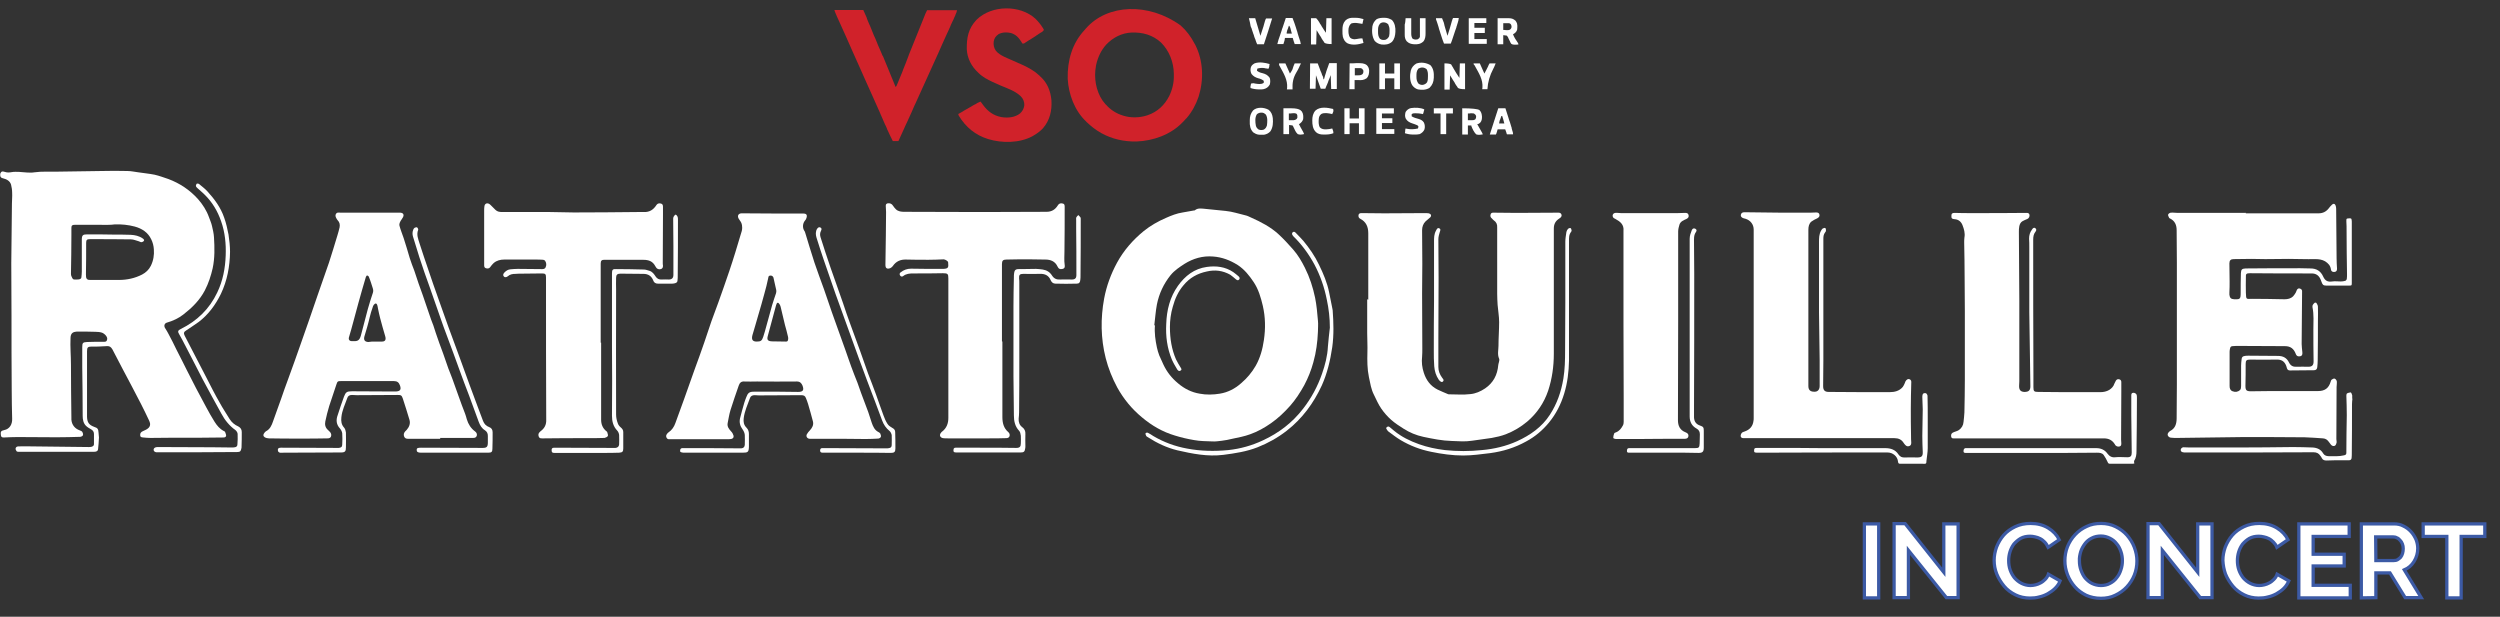 <?xml version="1.0" encoding="utf-8"?>
<!-- Generator: Adobe Illustrator 27.4.1, SVG Export Plug-In . SVG Version: 6.00 Build 0)  -->
<svg version="1.1" id="Layer_3" xmlns="http://www.w3.org/2000/svg" xmlns:xlink="http://www.w3.org/1999/xlink" x="0px" y="0px"
	 viewBox="0 0 1152 284.2" style="enable-background:new 0 0 1152 284.2;" xml:space="preserve">
<rect x="0" y="0" width="1152" height="284.2" fill="#333333" stroke="none"/>
<style type="text/css">
	.st0{fill:#D0222A;}
	.st1{fill:#FFFFFF;}
	.st2{fill:#FFFFFF;stroke:#3C5AA5;stroke-width:1.5;stroke-miterlimit:10;}
</style>
<g>
	<g>
		<path class="st0" d="M544,11.7c2.7,2.4,4.8,5.2,6.5,8.5c0.1,0.1,0.1,0.2,0.2,0.3c3.8,7.4,4.1,16.2,1.6,24.1
			c-1.2,3.5-3,6.9-5.4,9.7c-0.1,0.1-0.2,0.3-0.4,0.4c-0.4,0.4-0.8,0.9-1.2,1.3c-0.1,0.1-0.3,0.3-0.4,0.4c-5.5,5.7-13.5,8.5-21.2,8.8
			c-5.7,0.1-11.2-1.1-16.1-3.8c-0.1-0.1-0.2-0.1-0.3-0.2c-2.4-1.3-4.5-3-6.4-4.8c-0.1-0.1-0.3-0.2-0.4-0.4c-5.3-5-8.1-12.5-8.5-19.7
			c-0.2-8.3,2-16.3,7.8-22.5c0.2-0.2,0.4-0.5,0.6-0.7C510.3,1.8,529.3,1.1,544,11.7L544,11.7z M509.7,20.6c-2.4,2.7-3.8,5.8-4.6,9.3
			c0,0.2-0.1,0.4-0.1,0.6c-1,5.3,0,11.4,3.1,15.9c0.4,0.5,0.8,1,1.2,1.5c0.1,0.1,0.2,0.3,0.4,0.4c2,2.3,4.7,4,7.6,4.9
			c0.1,0,0.2,0.1,0.3,0.1c3.4,1.1,7.5,1,10.9-0.1c0.1,0,0.2-0.1,0.3-0.1c4.5-1.5,7.9-4.7,10-8.9c1.5-3.1,2.2-6.3,2.1-9.7
			c0-0.2,0-0.4,0-0.6c-0.1-5.3-2.1-10.5-5.9-14.3c-3.8-3.5-8.5-4.8-13.6-4.6C516.9,15.2,512.8,17.3,509.7,20.6L509.7,20.6z"/>
		<path class="st0" d="M477.1,8.6c1.3,1.3,2.4,2.6,3.4,4.2c0.1,0.2,0.2,0.3,0.3,0.5c0.1,0.1,0.1,0.3,0.2,0.4c-0.2,0.7-0.5,0.7-1,1.1
			c-0.2,0.1-0.4,0.2-0.5,0.3c-0.2,0.1-0.4,0.2-0.6,0.4c-0.2,0.1-0.4,0.2-0.6,0.4c-0.4,0.2-0.8,0.5-1.2,0.8c-0.7,0.5-1.5,0.9-2.2,1.4
			c-0.2,0.2-0.5,0.3-0.7,0.4c-0.4,0.3-0.8,0.5-1.2,0.8c-0.2,0.1-0.3,0.2-0.5,0.3c-0.1,0.1-0.3,0.2-0.4,0.3c-0.1,0.1-0.4,0.2-0.9,0.2
			c-0.2-0.2-0.4-0.5-0.6-0.9c-1.2-1.9-2.5-3.3-4.8-4c-1.9-0.4-3.8-0.4-5.6,0.5c-1.3,0.9-2,1.8-2.3,3.4c-0.2,1.6,0.1,3,1,4.3
			c1.9,2.3,5.4,3.4,8,4.6c3.8,1.6,6.5,2.9,8.1,3.9c0.2,0.1,0.3,0.2,0.5,0.3c1.2,0.7,2.2,1.5,3.2,2.4c0.1,0.1,0.3,0.2,0.4,0.4
			c3.4,2.9,5,6.8,5.4,11.2c0.3,4.7-0.7,9.2-3.9,12.9c-1.3,1.4-2.7,2.4-4.4,3.4c-0.2,0.1-0.3,0.2-0.5,0.3c-6,3.2-14,3.2-20.3,1.3
			c-5.9-1.8-10.4-5.5-13.6-10.8c-0.2-0.3-0.2-0.6-0.2-0.8c0.1-0.1,0.2-0.1,0.4-0.2c0.5-0.3,1-0.6,1.4-0.8c0.2-0.1,0.4-0.2,0.6-0.4
			c1.2-0.7,2.5-1.4,3.7-2.1c0.1-0.1,0.2-0.1,0.3-0.2c0.5-0.3,1-0.6,1.5-0.8c0.2-0.1,0.4-0.2,0.5-0.3c0.1-0.1,0.3-0.2,0.5-0.3
			c0.4-0.2,0.9-0.4,1.3-0.6c0.1,0.1,0.1,0.2,0.2,0.2c0.3,0.4,0.5,0.7,0.8,1.1c0.1,0.1,0.2,0.2,0.3,0.4c2.1,2.8,4.6,4.7,8.1,5.4
			c0.2,0,0.3,0.1,0.5,0.1c2.9,0.4,6,0.1,8.3-1.7c1.1-1,1.8-2.2,2-3.7c0.1-1.6-0.5-3.1-1.6-4.2c-2.4-2.4-6-3.6-9.1-4.9
			c-3.3-1.4-5.6-2.5-6.9-3.3c-0.1-0.1-0.3-0.2-0.4-0.2c-1.1-0.7-2.1-1.4-3-2.3c-0.1-0.1-0.2-0.2-0.2-0.2c-3.1-2.8-5.1-6.6-5.3-10.8
			c-0.1-5.3,0.7-9.6,4.5-13.6C457,2.2,470.1,2.2,477.1,8.6L477.1,8.6z"/>
		<path class="st0" d="M384.5,4.6h13.3c0.8,1.7,1.3,2.9,1.6,3.6c0,0.1,0.1,0.2,0.1,0.4c0.1,0.3,0.2,0.5,0.3,0.8
			c0.3,0.7,0.6,1.4,0.9,2.1c0.1,0.2,0.1,0.3,0.2,0.4c0.6,1.6,1.3,3.1,1.9,4.7l0.4,0.8c0.2,0.6,0.5,1.1,0.7,1.7
			c0.5,1.3,1,2.5,1.6,3.8c0.3,0.7,0.6,1.4,0.9,2.1c0.1,0.3,0.2,0.6,0.4,0.8c0.1,0.1,0.1,0.3,0.2,0.4c1.9,4.6,3.8,9.3,5.7,13.9
			c0.4-0.4,0.5-0.6,0.6-1c0.1-0.2,0.1-0.3,0.2-0.4c0.1-0.2,0.1-0.3,0.2-0.5c0.1-0.2,0.1-0.3,0.2-0.5c0.2-0.6,0.5-1.1,0.7-1.7
			c0.2-0.4,0.3-0.8,0.5-1.2c0.4-0.9,0.8-1.9,1.1-2.8c0.8-2,1.6-3.9,2.3-5.9c0.1-0.2,0.2-0.4,0.2-0.6c1.5-3.8,3.1-7.6,4.6-11.4
			c0.8-1.9,1.5-3.8,2.3-5.7c0.2-0.5,0.4-1,0.6-1.5c0.1-0.3,0.2-0.6,0.4-0.9c0.3-0.6,0.5-1.1,0.6-1.3h13.8c-0.1,0.7-0.3,1.2-0.6,1.8
			c-0.1,0.2-0.2,0.4-0.2,0.6c-0.1,0.2-0.2,0.4-0.3,0.6c-0.1,0.2-0.2,0.4-0.3,0.7c-0.2,0.5-0.4,1-0.7,1.5c-0.4,0.8-0.8,1.7-1.1,2.5
			c-0.5,1.2-1.1,2.4-1.7,3.7c-0.8,1.7-1.5,3.4-2.3,5.1c-0.3,0.8-0.7,1.5-1,2.3c-0.1,0.3-0.3,0.6-0.4,0.9
			c-3.6,7.9-7.1,15.7-10.7,23.6c-0.1,0.2-0.1,0.3-0.2,0.4c-0.1,0.3-0.3,0.6-0.4,0.9c-0.3,0.8-0.7,1.5-1,2.3
			c-0.6,1.4-1.3,2.8-1.9,4.2c-0.3,0.7-0.6,1.3-0.9,1.9c-0.1,0.3-0.3,0.6-0.4,0.9c-1,2.1-1.9,4.3-2.9,6.4h-2.6
			c-0.8-1.6-1.6-3.2-2.3-4.8c-0.2-0.4-0.4-0.8-0.5-1.2c-0.3-0.6-0.5-1.2-0.8-1.7c-0.7-1.6-1.4-3.2-2.1-4.8c-0.1-0.2-0.1-0.3-0.2-0.5
			c-1.1-2.5-2.2-4.9-3.3-7.4c-1-2.3-2.1-4.6-3.1-6.9c-1.1-2.4-2.1-4.8-3.2-7.2c-1-2.2-2-4.5-3-6.7c-1.1-2.6-2.3-5.1-3.4-7.7
			c-1.3-2.8-2.5-5.6-3.8-8.4c-0.2-0.5-0.4-1-0.6-1.4C384.7,5.3,384.5,4.9,384.5,4.6L384.5,4.6z"/>
		<path class="st1" d="M603.7,29.2h3.5c0.4,1,0.7,1.9,1.1,2.9c0.1,0.3,0.2,0.7,0.4,1c0.2,0.5,0.4,0.9,0.5,1.4
			c0.1,0.2,0.1,0.3,0.2,0.4c0,0.1,0.1,0.3,0.2,0.4c0,0.1,0.1,0.2,0.1,0.4c0.1,0.2,0.1,0.5,0.1,0.8h0.3c0-0.1,0-0.2,0.1-0.3
			c0.2-0.9,0.5-1.8,0.8-2.7c0-0.1,0.1-0.3,0.1-0.4c0.1-0.4,0.3-0.8,0.4-1.2c0.1-0.3,0.2-0.6,0.3-0.8c0.2-0.7,0.5-1.3,0.7-2h3.5v11.9
			h-2.6c-0.1-2.1-0.1-4.2-0.2-6.4c-0.2,0.4-0.3,0.9-0.5,1.3c-0.2,0.4-0.3,0.8-0.5,1.2l-0.3,0.9c-0.2,0.4-0.3,0.8-0.5,1.2
			c0,0.1-0.1,0.3-0.2,0.4c-0.2,0.6-0.4,1-0.5,1.3h-2.1c-0.7-2.1-1.5-4.1-2.2-6.2c-0.1,2.1-0.1,4.1-0.2,6.2h-2.6L603.7,29.2
			L603.7,29.2z"/>
		<path class="st1" d="M665.5,29.2c1.7,0,2.8,0.2,3.2,0.5c0.1,0.2,0.3,0.5,0.4,0.7c0.2,0.3,0.3,0.5,0.5,0.8c0.1,0.1,0.2,0.3,0.2,0.4
			c0.4,0.7,0.8,1.3,1.2,2c0.5,0.8,1,1.5,1.5,2.3c0.1-2.2,0.1-4.4,0.2-6.7h2.4v11.9c-1.7,0-2.8-0.2-3.3-0.6c-0.2-0.3-0.3-0.6-0.5-0.8
			c-0.1-0.2-0.2-0.3-0.3-0.4c-0.3-0.5-0.6-0.9-0.8-1.4c-0.2-0.3-0.4-0.6-0.6-0.9c-0.5-0.8-1-1.6-1.4-2.3c-0.1,2.2-0.1,4.3-0.2,6.6
			h-2.4V29.2L665.5,29.2z"/>
		<path class="st1" d="M603.9,8.4h2.6c0.7,0.7,1,1.2,1.5,2c0.2,0.4,0.4,0.8,0.7,1.1c0.2,0.4,0.4,0.8,0.7,1.2c0.5,0.8,1,1.6,1.6,2.4
			c0.1-2.2,0.1-4.4,0.2-6.7h2.4v11.9c-1.7,0-2.8-0.2-3.3-0.6c-0.2-0.3-0.3-0.6-0.5-0.8c-0.1-0.2-0.2-0.3-0.3-0.4
			c-0.3-0.5-0.6-0.9-0.8-1.4c-0.2-0.3-0.4-0.6-0.6-0.9c-0.5-0.8-1-1.6-1.4-2.3c-0.1,2.2-0.1,4.3-0.2,6.6h-2.4V8.4L603.9,8.4z"/>
		<path class="st1" d="M591.3,49.9c1,0,1.9,0,2.9,0c0.3,0,0.6,0,0.9,0c2,0,3.4,0.3,4.2,0.9c0.1,0.1,0.2,0.2,0.3,0.3
			c0.1,0.1,0.2,0.2,0.3,0.3c0.7,1.1,0.7,2.2,0.6,3.5c-0.3,1-0.9,1.6-1.7,2.2h-0.3c0.6,1.2,1.2,2.3,1.9,3.5c0.3,0.6,0.5,1,0.5,1.2
			c-1,0.2-2,0.4-2.9,0c-0.9-0.8-1.4-2-1.9-3.1c-0.1-0.3-0.3-0.6-0.5-0.9c-0.5-0.1-1-0.1-1.6-0.2v4.2h-2.6V49.9L591.3,49.9z
			 M593.9,52.3v3.1c0.4,0,0.9,0,1.3,0c0.1,0,0.3,0,0.4,0c0.8,0,1.3-0.1,1.9-0.6c0.4-0.6,0.4-0.7,0.3-1.3c0-0.1,0-0.3,0-0.4
			c-0.1-0.3-0.2-0.5-0.4-0.7c-0.7-0.3-1.3-0.3-2-0.2C594.9,52.3,594.4,52.3,593.9,52.3L593.9,52.3z"/>
		<path class="st1" d="M690.1,8.4c1,0,2.1,0,3.1,0c0.3,0,0.6,0,1,0c0.3,0,0.5,0,0.8,0c0.1,0,0.3,0,0.4,0c1.1,0,2,0.3,2.9,1.1
			c0.1,0.1,0.2,0.2,0.2,0.3c0.1,0.1,0.2,0.2,0.2,0.3c0.7,1,0.5,2.4,0.4,3.6c-0.3,1-1,1.6-1.9,2.1c0.2,0.6,0.5,1.1,0.8,1.7
			c0.1,0.2,0.2,0.3,0.3,0.5c0.2,0.3,0.4,0.6,0.6,0.9c0.1,0.2,0.2,0.3,0.3,0.5c0.1,0.1,0.2,0.3,0.3,0.4s0.1,0.4,0.2,0.7
			c-1.7,0.2-2.8,0.1-3.3-0.3c-0.3-0.4-0.5-0.8-0.7-1.3c-0.2-0.3-0.3-0.7-0.5-1c-0.1-0.2-0.2-0.4-0.3-0.7c-0.1-0.2-0.3-0.5-0.6-0.8
			c-0.5-0.1-1-0.1-1.6-0.2v4.2h-2.6L690.1,8.4L690.1,8.4z M692.7,10.7v3.1c0.5,0,0.9,0,1.4,0.1c0.1,0,0.3,0,0.4,0c0.7,0,1,0,1.6-0.5
			c0.5-0.7,0.5-1,0.3-1.8c-0.3-0.6-0.4-0.7-1-0.9c-0.5,0-0.9,0-1.4,0C693.6,10.7,693.1,10.7,692.7,10.7L692.7,10.7z"/>
		<path class="st1" d="M673.8,49.9c4.4,0,7,0.3,7.9,0.8c0.9,0.9,1.1,1.8,1.2,3.1c0,1-0.1,1.9-0.8,2.7c-0.4,0.4-0.8,0.7-1.4,0.7
			c0.7,1.2,1.4,2.4,2.1,3.7c0.3,0.5,0.5,0.9,0.5,1c-1,0.2-2.1,0.4-3.1,0c-1-1-1.7-2.5-2.2-3.8v-0.3h-1.6v4.2h-2.6
			C673.8,61.8,673.8,49.9,673.8,49.9z M676.4,52.3v3.1c0.4,0,0.8,0,1.2,0c0.1,0,0.3,0,0.4,0c0.7,0,1.2,0,1.8-0.4
			c0.4-0.6,0.4-0.9,0.4-1.5c-0.2-0.6-0.5-0.9-1-1.2c-0.5-0.1-1-0.1-1.5-0.1C677.4,52.3,676.9,52.3,676.4,52.3L676.4,52.3z"/>
		<path class="st1" d="M659.1,30c1.5,1.6,1.7,3.6,1.6,5.8c-0.1,2-0.6,3.3-2,4.7c-1.6,1-3.5,1-5.3,0.7c-1.1-0.3-2-1-2.7-2
			c-1.1-1.9-1.1-4.6-0.6-6.7c0.4-1.4,1.2-2.4,2.5-3.2C654.8,28.5,657.2,28.9,659.1,30z M653.6,31.6c-0.9,1.1-0.9,2.1-0.9,3.4
			c0,0.2,0,0.3,0,0.4c0,1.3,0.2,2.2,1,3.2c0.7,0.4,1.2,0.6,2,0.5c0.8-0.2,1.4-0.5,1.9-1.2c0.4-0.9,0.4-1.8,0.4-2.8
			c0-0.2,0-0.3,0-0.5c0-1-0.1-1.8-0.6-2.7C656.2,30.9,654.9,30.9,653.6,31.6L653.6,31.6z"/>
		<path class="st1" d="M637.6,8.2c0.2,0,0.3,0,0.5,0c1.3,0,2.2,0.4,3.3,1c1.4,1.5,1.7,3.5,1.6,5.5c-0.1,1.7-0.4,3.3-1.6,4.6
			c-1.4,1.2-3.1,1.4-4.8,1.2c-1.2-0.2-2.2-0.7-3.1-1.6c-1.3-2-1.4-4.5-1.1-6.8c0.3-1.4,0.9-2.4,2-3.3C635.5,8.3,636.4,8.2,637.6,8.2
			L637.6,8.2z M635.9,10.9c-0.9,1.1-0.9,2-0.9,3.3c0,0.2,0,0.3,0,0.5c0,1.2,0.1,2.2,0.9,3.2c0.8,0.6,1.7,0.6,2.6,0.4
			c0.8-0.4,1.2-0.8,1.6-1.6c0.2-0.8,0.2-1.6,0.2-2.5c0-0.1,0-0.3,0-0.4c0-1-0.2-1.7-0.6-2.6c-0.7-0.6-1.1-0.8-2-0.9
			C637,10.3,636.5,10.4,635.9,10.9L635.9,10.9z"/>
		<path class="st1" d="M584.6,50.6c1.2,1,1.7,2.2,1.9,3.8c0.2,2.1,0.1,4.3-1.1,6.1c-0.8,0.9-1.8,1.4-3,1.6c-0.4,0-0.8,0-1.2,0
			c-0.1,0-0.3,0-0.4,0c-1,0-1.9-0.2-2.8-0.8c-0.2-0.1-0.3-0.2-0.5-0.3c-1.4-1.4-1.7-3.2-1.6-5.2c0-0.1,0-0.3,0-0.4
			c0-1.8,0.4-3.1,1.5-4.5C579.2,49.2,582.4,49.4,584.6,50.6L584.6,50.6z M579.2,52.6c-1,1.5-0.8,3.6-0.5,5.3
			c0.2,0.8,0.6,1.3,1.3,1.8c0.9,0.3,1.5,0.3,2.4,0c0.8-0.5,1.1-1,1.4-1.9c0.2-1.5,0.4-3.6-0.5-5c-0.7-0.6-1.1-0.9-2-0.9
			C580.4,51.9,579.9,52.1,579.2,52.6z"/>
		<path class="st1" d="M635.6,29.2h2.6v4.7h4.3v-4.7h2.6v11.9h-2.6v-5h-4.3v5h-2.6C635.6,41.1,635.6,29.2,635.6,29.2z"/>
		<path class="st1" d="M619.5,49.9h2.4v4.7h4.3v-4.7h2.6v11.9h-2.6v-5h-4.3v5h-2.4V49.9z"/>
		<path class="st1" d="M634.2,49.9h8.1v2.4h-5.5v2.2h4.8v2.2h-4.8v2.8h5.7v2.2h-8.3L634.2,49.9L634.2,49.9z"/>
		<path class="st1" d="M676.8,8.4h8.1v2.2h-5.5v2.2h4.8v2.4h-4.8v2.8h5.7v2.2h-8.3L676.8,8.4L676.8,8.4z"/>
		<path class="st1" d="M592.5,8.3h3.1c0.3,0.8,0.6,1.6,0.9,2.4c0.1,0.2,0.1,0.4,0.2,0.6c0.1,0.2,0.1,0.4,0.2,0.6s0.1,0.4,0.2,0.6
			c0.1,0.4,0.3,0.9,0.4,1.3c0.2,0.6,0.4,1.1,0.5,1.7c0.2,0.5,0.3,1.1,0.5,1.6c0.1,0.2,0.1,0.4,0.2,0.6c0.1,0.2,0.1,0.4,0.2,0.6
			c0,0.2,0.1,0.3,0.2,0.5c0.1,0.3,0.2,0.8,0.3,1.5h-2.8c-0.3-0.8-0.6-1.7-0.9-2.8h-3.6c-0.1,0.4-0.1,0.8-0.2,1.2
			c-0.2,0.5-0.3,1-0.5,1.6h-2.8c0.3-1.3,0.7-2.6,1.2-3.9c0.1-0.2,0.1-0.4,0.2-0.6c0.2-0.6,0.4-1.2,0.6-1.8c0.1-0.4,0.2-0.8,0.4-1.2
			C591.5,11.4,592,9.8,592.5,8.3L592.5,8.3z M593.9,11.9c-0.2,0.5-0.3,1-0.5,1.5c0,0.1-0.1,0.3-0.2,0.4c0,0.1-0.1,0.3-0.1,0.4
			c0,0.1-0.1,0.3-0.1,0.4c-0.1,0.2-0.1,0.5-0.1,0.9h2.4c-0.1-0.5-0.3-0.9-0.4-1.4c0-0.1-0.1-0.3-0.1-0.4c0-0.1-0.1-0.3-0.1-0.4
			c0-0.1-0.1-0.2-0.1-0.4c-0.1-0.4-0.3-0.7-0.5-1L593.9,11.9L593.9,11.9z"/>
		<path class="st1" d="M690.4,49.9h3.3c0.5,1.5,1,3,1.4,4.4c0.2,0.7,0.4,1.4,0.7,2.1c0.2,0.7,0.4,1.3,0.6,2c0.1,0.2,0.2,0.5,0.2,0.8
			c0.1,0.3,0.2,0.7,0.3,1.1c0.1,0.2,0.1,0.4,0.2,0.6c0.1,0.3,0.1,0.7,0.1,1h-2.8c-0.1-0.2-0.2-0.4-0.2-0.6c0-0.1-0.1-0.2-0.1-0.3
			c-0.2-0.5-0.3-1-0.5-1.4h-3.5c-0.1,0.4-0.2,0.7-0.3,1.1c-0.2,0.7-0.4,1.2-0.5,1.3c-0.5,0-0.9,0-1.4,0c-0.1,0-0.3,0-0.4,0
			c-0.3,0-0.7,0-1,0C687.9,57.8,689.1,53.9,690.4,49.9L690.4,49.9z M691.8,53.5c-0.2,0.5-0.3,1-0.5,1.5c0,0.1-0.1,0.3-0.2,0.4
			c0,0.1-0.1,0.3-0.1,0.4c0,0.1-0.1,0.3-0.1,0.4c0,0.1-0.1,0.4-0.1,0.7h2.4c-0.3-1.2-0.6-2.3-1-3.5L691.8,53.5L691.8,53.5z"/>
		<path class="st1" d="M647.7,8.4h2.6c0,0.2,0,0.5,0,0.8c0,0.9,0,1.9,0,2.8c0,0.4,0,0.8,0,1.2c0,0.6,0,1.2,0,1.8c0,0.2,0,0.4,0,0.6
			c0,0.8,0.2,1.6,0.6,2.2c0.8,0.5,1.5,0.5,2.4,0.3c0.6-0.4,0.8-0.5,1-1.2c0-0.3,0-0.6,0-0.8c0-0.2,0-0.3,0-0.5c0-0.2,0-0.4,0-0.6
			s0-0.4,0-0.6c0-0.6,0-1.2,0-1.8c0-0.4,0-0.8,0-1.2c0-1,0-2,0-3h2.6c0,1.2,0,2.4,0,3.5c0,0.4,0,0.8,0,1.2c0,0.6,0,1.2,0,1.7
			c0,0.2,0,0.3,0,0.5c0,1.3-0.1,2.7-1,3.8c-1.3,1.2-2.6,1.4-4.3,1.3c-1.4-0.1-2.4-0.4-3.4-1.4c-0.7-0.9-0.9-1.8-0.9-3v-0.5
			c0-0.2,0-0.4,0-0.6c0-0.2,0-0.4,0-0.6c0-0.6,0-1.2,0-1.8c0-0.4,0-0.8,0-1.2C647.6,10.4,647.6,9.4,647.7,8.4L647.7,8.4z"/>
		<path class="st1" d="M656.3,50.4c0,0.3-0.1,0.6-0.2,0.8c0,0.2-0.1,0.3-0.1,0.5c-0.1,0.3-0.2,0.6-0.3,0.9c-0.1,0-0.2-0.1-0.3-0.1
			c-1-0.2-2-0.3-3-0.3c-0.1,0-0.2,0-0.4,0c-0.6,0-0.9,0-1.5,0.4c0,0.4,0,0.7,0,1c1,0.6,2,0.9,3.2,1.2c1,0.3,1.8,0.7,2.4,1.6
			c0.5,1,0.6,2.1,0.3,3.2c-0.4,1-1.2,1.7-2.2,2.2c-0.8,0.2-1.7,0.2-2.5,0.2c-0.2,0-0.3,0-0.5,0c-1.3,0-2.5-0.2-3.8-0.6
			c0-0.2,0-0.5,0.1-0.7c0-0.1,0-0.3,0-0.4c0-0.4,0.1-0.7,0.2-1.1c0.2,0,0.3,0.1,0.4,0.1c1.8,0.4,3.6,0.3,5.3-0.1
			c0.1-0.3,0.2-0.7,0.2-1c-0.4-0.5-0.7-0.6-1.3-0.8c-0.2-0.1-0.3-0.1-0.5-0.2c-0.3-0.1-0.6-0.2-0.9-0.3c-1.3-0.4-2.4-1-3.1-2.2
			c-0.5-1-0.4-2-0.1-3.1c0.6-0.9,1.4-1.6,2.5-1.8C652.2,49.5,654.6,49.6,656.3,50.4L656.3,50.4z"/>
		<path class="st1" d="M585,29.5c0,0.2,0,0.5-0.1,0.7c0,0.1,0,0.3,0,0.4c-0.1,0.4-0.2,0.7-0.4,1.1c-0.2,0-0.4-0.1-0.6-0.1
			c-0.2,0-0.5-0.1-0.7-0.1c-0.1,0-0.2,0-0.4-0.1c-1.2-0.2-2.3-0.1-3.4,0.2c-0.1,0.4-0.2,0.7-0.2,1c0.8,0.6,1.5,0.9,2.5,1.1
			c1.5,0.4,2.5,0.9,3.4,2.2c0.3,1,0.3,2.1,0,3.1c-0.7,1.2-1.6,1.8-2.9,2.1c-0.5,0.1-1,0.1-1.6,0.1c-0.1,0-0.3,0-0.4,0
			c-1.3,0-2.6-0.2-3.9-0.6c-0.2-0.5-0.1-0.7,0-1.2c0-0.2,0.1-0.3,0.1-0.5c0-0.1,0-0.2,0.1-0.4c0.7-0.2,1.2-0.2,1.8,0
			c1.4,0.2,2.8,0.5,4-0.3c0.1-0.3,0.1-0.7,0-1c-0.8-0.6-1.5-0.9-2.4-1.1c-1.4-0.4-2.3-0.9-3.2-2c-0.5-1-0.6-2-0.3-3.1
			c0.3-0.9,0.9-1.3,1.7-1.8C580.3,28.4,583,28.9,585,29.5L585,29.5z"/>
		<path class="st1" d="M621.9,29.2c1,0,2,0,3-0.1c0.3,0,0.6,0,0.9,0c1.5,0,2.8,0,4,0.9c0.7,0.7,1,1.4,1.1,2.4c0,1.4-0.1,2.6-1.2,3.7
			c-1.3,0.8-2.2,0.9-3.7,0.8c-0.6,0-1.2,0-1.8,0v4.2h-2.4L621.9,29.2L621.9,29.2z M624.3,31.4v3.3c0.4,0,0.9,0,1.3,0
			c0.1,0,0.3,0,0.4,0c0.8,0,1.3-0.1,1.9-0.6c0.4-0.7,0.4-1,0.3-1.7c-0.4-0.6-0.5-0.8-1.2-1c-0.5,0-0.9,0-1.4,0
			C625.2,31.4,624.8,31.4,624.3,31.4L624.3,31.4z"/>
		<path class="st1" d="M661.7,8.4h2.8c0.4,0.9,0.6,1.6,0.8,2c0,0.1,0.1,0.3,0.1,0.4s0.1,0.3,0.1,0.4c0,0.2,0.1,0.3,0.1,0.5
			c0.1,0.5,0.3,1,0.4,1.4c0.1,0.3,0.2,0.7,0.3,1c0.2,0.8,0.5,1.6,0.7,2.4c0.7-2.2,1.4-4.4,2-6.7c0-0.2,0.1-0.3,0.2-0.5
			c0-0.2,0.1-0.3,0.1-0.5c0.1-0.2,0.2-0.4,0.3-0.5c0.4,0,0.9,0,1.3,0c0.1,0,0.2,0,0.4,0c0.3,0,0.6,0,0.9,0c-0.1,0.8-0.2,1.5-0.5,2.3
			c-0.1,0.2-0.1,0.4-0.2,0.6c-0.1,0.2-0.1,0.4-0.2,0.7c-0.1,0.2-0.2,0.5-0.2,0.7c-0.2,0.5-0.3,1-0.5,1.4c-0.2,0.6-0.4,1.2-0.6,1.8
			c-0.2,0.6-0.4,1.2-0.6,1.8c0,0.1-0.1,0.2-0.1,0.3c-0.1,0.3-0.2,0.6-0.3,0.9c-0.1,0.2-0.1,0.4-0.2,0.5c-0.1,0.3-0.2,0.5-0.3,0.8
			h-3.1c-0.5-1.3-1-2.6-1.4-4c-0.1-0.2-0.1-0.4-0.2-0.6c-0.1-0.4-0.3-0.9-0.4-1.3c-0.2-0.6-0.4-1.1-0.5-1.7
			c-0.2-0.5-0.3-1.1-0.5-1.6c-0.1-0.2-0.1-0.4-0.2-0.6c-0.1-0.2-0.1-0.4-0.2-0.6c-0.1-0.2-0.1-0.3-0.2-0.5
			C661.7,9.1,661.7,8.7,661.7,8.4L661.7,8.4z"/>
		<path class="st1" d="M575.5,8.4h2.9c0.8,2.7,1.6,5.4,2.4,8.1c0.4-1.3,0.9-2.7,1.3-4c0-0.1,0.1-0.2,0.1-0.3
			c0.1-0.3,0.2-0.7,0.3-1.1c0.1-0.5,0.3-0.9,0.4-1.4c0.1-0.2,0.1-0.4,0.2-0.6c0.1-0.3,0.2-0.5,0.3-0.6c0.5,0,0.9,0,1.4,0
			c0.1,0,0.3,0,0.4,0c0.3,0,0.7,0,1,0c-1.2,4-2.5,8-3.8,11.9h-3.1c-0.3-0.7-0.6-1.4-0.8-2.1c0-0.2-0.1-0.3-0.2-0.5
			c-0.1-0.2-0.1-0.3-0.2-0.5c-0.1-0.2-0.1-0.4-0.2-0.6c-0.1-0.4-0.2-0.8-0.4-1.2c-0.2-0.6-0.4-1.2-0.6-1.8c-0.1-0.4-0.2-0.8-0.4-1.1
			c-0.1-0.2-0.1-0.3-0.2-0.5C576.1,10.8,575.8,9.6,575.5,8.4L575.5,8.4z"/>
		<path class="st1" d="M614.3,50.2c0.2,0.7,0.2,1.1-0.1,1.7c0,0.1-0.1,0.3-0.2,0.4c0,0.1-0.1,0.2-0.1,0.3c-0.1,0-0.2-0.1-0.3-0.1
			c-1.4-0.3-3.3-0.7-4.7,0c-0.8,0.6-1.1,1.3-1.2,2.2c-0.1,1.3-0.2,2.8,0.5,4c1,0.9,1.7,0.9,3,0.9c0.9,0,1.8-0.2,2.7-0.4
			c0.3,0.8,0.6,1.4,0.5,2.2c-1.3,0.5-2.6,0.6-4,0.6c-0.2,0-0.3,0-0.5,0c-1.3,0-2.5-0.2-3.5-1.1c-1.5-1.5-1.7-3.4-1.7-5.4
			c0-1.7,0.3-3.3,1.5-4.6C608.4,49,611.7,49.6,614.3,50.2L614.3,50.2z"/>
		<path class="st1" d="M624.1,8.2c0.2,0,0.3,0,0.5,0c1.3,0,2.4,0.2,3.7,0.6c-0.2,0.7-0.3,1.5-0.5,2.2c-0.9-0.1-1.5-0.2-1.9-0.3
			c-1.1-0.2-2.2-0.2-3.2,0.1c-0.8,0.6-1.1,1.4-1.3,2.4c-0.1,1.4-0.1,2.9,0.7,4.1c0.6,0.6,1.2,0.7,1.9,0.8c0.7,0,1.5-0.2,2.2-0.3
			c0.4-0.1,0.9-0.1,1.6-0.1c0.2,0.7,0.3,1.4,0.5,2.1c-2.3,0.7-5,1.2-7.3,0.2c-1.2-0.6-1.8-1.7-2.2-3c-0.2-0.9-0.2-1.8-0.2-2.7
			c0-0.2,0-0.4,0-0.5c0-1.5,0.2-3,1.2-4.1c0.1-0.1,0.2-0.2,0.3-0.4C621.3,8.3,622.6,8.1,624.1,8.2L624.1,8.2z"/>
		<path class="st1" d="M589.4,29.2h2.9c0.7,1.5,1.4,3.1,2.1,4.7c0.4-0.6,0.7-1,1-1.6c0.1-0.2,0.2-0.3,0.2-0.5
			c0.1-0.2,0.2-0.4,0.2-0.6c0.1-0.2,0.2-0.4,0.2-0.6c0.2-0.5,0.4-0.9,0.6-1.4h2.9c-0.2,0.3-0.3,0.6-0.5,1c-0.1,0.3-0.3,0.6-0.4,0.9
			c-0.4,0.8-0.8,1.6-1.3,2.4c-1.5,2.6-1.8,4.7-1.7,7.7h-2.6c0-0.2,0.1-0.5,0.1-0.7c0.3-3.7-1.6-6.7-3.3-9.8
			c-0.1-0.1-0.1-0.3-0.2-0.4c-0.1-0.1-0.1-0.2-0.2-0.3C589.4,29.6,589.4,29.4,589.4,29.2L589.4,29.2z"/>
		<path class="st1" d="M679,29.2h2.9c0.7,1.5,1.4,3.1,2.1,4.7c0.3-0.5,0.5-0.9,0.8-1.5c0.1-0.2,0.2-0.4,0.3-0.6
			c0.1-0.2,0.2-0.4,0.3-0.6c0.1-0.2,0.2-0.4,0.3-0.6c0.2-0.5,0.4-1,0.7-1.4h2.8c-0.3,0.8-0.5,1.3-0.7,1.7c-0.1,0.1-0.1,0.2-0.2,0.4
			c-0.1,0.1-0.1,0.3-0.2,0.4c-1.6,3-2.5,6.1-2.7,9.4h-2.4c0-0.2,0.1-0.4,0.1-0.7c0.3-3.7-1.6-6.6-3.3-9.7c-0.1-0.1-0.1-0.3-0.2-0.4
			c-0.1-0.1-0.1-0.2-0.2-0.3C679.1,29.8,679,29.5,679,29.2L679,29.2z"/>
		<path class="st1" d="M660.7,49.9h8.8v2.4h-3.1v9.5h-2.6v-9.5h-3.1L660.7,49.9L660.7,49.9z"/>
	</g>
	<path class="st2" d="M859.1,275.5v-34.1h6.6v34.1L859.1,275.5L859.1,275.5z M879.4,253.6v21.8h-6.6v-34.1h5.1l17.8,22.4v-22.3h6.6
		v34h-5.4L879.4,253.6z M918.9,258.2c0-2.1,0.4-4.1,1.1-6.1c0.8-2,1.9-3.9,3.3-5.5s3.2-2.9,5.3-3.9s4.5-1.5,7.1-1.5
		c3.1,0,5.8,0.7,8.1,2.1c2.3,1.4,4,3.2,5.1,5.4l-5.1,3.5c-0.5-1-1-1.8-1.6-2.4c-0.6-0.6-1.3-1.2-2.1-1.6c-0.7-0.4-1.5-0.6-2.3-0.8
		c-0.8-0.2-1.6-0.3-2.3-0.3c-1.7,0-3.1,0.3-4.4,1c-1.2,0.7-2.2,1.6-3.1,2.6c-0.8,1.1-1.4,2.3-1.8,3.6c-0.4,1.3-0.6,2.7-0.6,4
		c0,1.5,0.2,3,0.7,4.4c0.5,1.4,1.2,2.6,2,3.6c0.9,1,2,1.9,3.2,2.5c1.2,0.6,2.6,1,4.1,1c0.8,0,1.6-0.1,2.4-0.3
		c0.8-0.2,1.6-0.5,2.3-0.9c0.8-0.4,1.5-1,2.1-1.6c0.7-0.7,1.2-1.5,1.5-2.4l5.4,3.1c-0.5,1.3-1.3,2.4-2.3,3.4c-1,1-2.2,1.8-3.4,2.5
		c-1.3,0.7-2.6,1.2-4,1.5c-1.4,0.4-2.8,0.5-4.2,0.5c-2.4,0-4.7-0.5-6.7-1.5c-2-1-3.8-2.3-5.2-4c-1.4-1.7-2.6-3.6-3.4-5.6
		C919.3,262.5,918.9,260.4,918.9,258.2L918.9,258.2L918.9,258.2z M968.1,275.7c-2.5,0-4.8-0.5-6.8-1.4c-2-1-3.8-2.3-5.2-3.9
		c-1.4-1.6-2.6-3.5-3.4-5.6c-0.8-2.1-1.2-4.2-1.2-6.4s0.4-4.5,1.2-6.5c0.8-2,2-3.9,3.5-5.5c1.5-1.6,3.3-2.9,5.3-3.8
		c2-1,4.3-1.4,6.7-1.4s4.7,0.5,6.7,1.5c2,1,3.8,2.3,5.2,3.9s2.6,3.5,3.4,5.6c0.8,2.1,1.2,4.2,1.2,6.3c0,2.3-0.4,4.5-1.2,6.5
		c-0.8,2-2,3.9-3.5,5.5c-1.5,1.6-3.2,2.8-5.3,3.8C972.7,275.3,970.4,275.7,968.1,275.7L968.1,275.7z M958.2,258.4
		c0,1.5,0.2,2.9,0.7,4.3s1.1,2.6,1.9,3.6c0.9,1,1.9,1.9,3.1,2.5c1.2,0.6,2.7,1,4.2,1s3-0.3,4.2-1c1.2-0.6,2.3-1.5,3.1-2.6
		c0.9-1.1,1.5-2.3,1.9-3.6c0.5-1.4,0.7-2.8,0.7-4.2s-0.2-2.9-0.7-4.3c-0.5-1.4-1.1-2.6-2-3.6c-0.8-1.1-1.9-1.9-3.1-2.5
		c-1.2-0.6-2.6-1-4.1-1s-3,0.3-4.3,1c-1.2,0.6-2.3,1.5-3.1,2.6c-0.8,1.1-1.5,2.3-1.9,3.6C958.4,255.6,958.1,257,958.2,258.4
		L958.2,258.4L958.2,258.4z M996.4,253.6v21.8h-6.6v-34.1h5.1l17.8,22.4v-22.3h6.6v34h-5.4L996.4,253.6L996.4,253.6z M1024.3,258.2
		c0-2.1,0.4-4.1,1.1-6.1c0.8-2,1.9-3.9,3.3-5.5c1.4-1.6,3.2-2.9,5.3-3.9s4.4-1.5,7.1-1.5c3.1,0,5.8,0.7,8.1,2.1
		c2.3,1.4,4,3.2,5.1,5.4l-5.1,3.5c-0.4-1-1-1.8-1.6-2.4c-0.6-0.6-1.3-1.2-2.1-1.6c-0.7-0.4-1.5-0.6-2.3-0.8
		c-0.8-0.2-1.6-0.3-2.3-0.3c-1.7,0-3.1,0.3-4.4,1c-1.2,0.7-2.2,1.6-3.1,2.6c-0.8,1.1-1.4,2.3-1.8,3.6c-0.4,1.3-0.6,2.7-0.6,4
		c0,1.5,0.2,3,0.7,4.4c0.5,1.4,1.2,2.6,2,3.6c0.9,1,2,1.9,3.2,2.5c1.2,0.6,2.6,1,4.1,1c0.8,0,1.6-0.1,2.4-0.3
		c0.8-0.2,1.6-0.5,2.3-0.9c0.8-0.4,1.5-1,2.1-1.6c0.7-0.7,1.2-1.5,1.5-2.4l5.4,3.1c-0.6,1.3-1.3,2.4-2.3,3.4c-1,1-2.2,1.8-3.4,2.5
		c-1.3,0.7-2.6,1.2-4,1.5c-1.4,0.4-2.8,0.5-4.2,0.5c-2.4,0-4.7-0.5-6.7-1.5c-2-1-3.8-2.3-5.2-4c-1.4-1.7-2.6-3.6-3.4-5.6
		C1024.8,262.5,1024.4,260.4,1024.3,258.2L1024.3,258.2z M1083,269.7v5.8h-23.7v-34.1h23.2v5.8h-16.6v8.2h14.3v5.4h-14.3v8.9
		L1083,269.7L1083,269.7z M1088.1,275.5v-34.1h15.1c1.6,0,3,0.3,4.3,1c1.3,0.6,2.5,1.5,3.5,2.6c1,1.1,1.7,2.3,2.3,3.6
		c0.5,1.3,0.8,2.7,0.8,4.1c0,2.2-0.6,4.2-1.7,6c-1.1,1.8-2.6,3.1-4.5,3.9l7.8,12.8h-7.4l-7-11.4h-6.5v11.4L1088.1,275.5
		L1088.1,275.5L1088.1,275.5z M1094.8,258.3h8.3c0.6,0,1.2-0.1,1.7-0.4c0.5-0.3,1-0.7,1.4-1.1c0.4-0.5,0.7-1.1,0.9-1.8
		c0.2-0.7,0.3-1.4,0.3-2.2c0-0.8-0.1-1.5-0.4-2.2c-0.2-0.6-0.6-1.2-1.1-1.7c-0.4-0.5-0.9-0.9-1.5-1.1c-0.5-0.3-1.1-0.4-1.7-0.4h-8
		L1094.8,258.3L1094.8,258.3L1094.8,258.3z M1145,247.2h-10.9v28.3h-6.6v-28.3h-10.9v-5.8h28.4L1145,247.2L1145,247.2L1145,247.2z"
		/>
	<g id="Layer_1-2">
		<g>
			<path class="st1" d="M0.1,80.1C0.5,79,1,78.8,2.2,79.2c1.1,0.4,2.2,0.3,3.3,0.1c1.1-0.2,2.2-0.1,3.2-0.1c2.4,0.1,4.9,0.6,7.2,0.2
				c3.5-0.5,6.9-0.2,10.4-0.3c6.8-0.1,13.7-0.2,20.5-0.3c4-0.1,8-0.1,11.9,0c1.7,0,3.3,0.4,5,0.6c2.5,0.4,5,0.6,7.5,1.1
				c2.2,0.5,4.3,1.3,6.4,2c5.3,2,9.8,5,13.6,9.2c2.2,2.5,4,5.3,5.1,8.4c0.5,1.4,1.1,2.7,1.4,4.1c0.4,1.7,0.8,3.4,0.9,5.1
				c0.3,4.8,0.4,9.6-0.6,14.3c-0.8,3.5-1.9,6.9-3.6,10.2c-2.4,4.6-6,8.1-10,11.2c-2.2,1.7-4.8,2.9-7.6,3.7c-1.1,0.4-1.4,1.6-0.6,2.7
				c0.5,0.8,1,1.6,1.4,2.4c1.3,2.4,2.5,4.8,3.7,7.3c0.9,1.8,1.8,3.6,2.7,5.3c0.6,1.3,1.3,2.5,1.9,3.8c1.5,2.9,3,5.9,4.5,8.8
				c1.5,2.9,3.1,5.9,4.7,8.8c1.2,2.2,2.4,4.4,3.8,6.6c1.1,1.7,2.3,3.2,4.2,4.2c0.2,0.1,0.5,0.2,0.6,0.4c0.2,0.6,0.5,1.2,0.5,1.8
				c-0.1,0.7-0.8,0.8-1.3,0.8c-3.4,0-6.9,0.1-10.3,0.1c-4.1,0-8.2,0-12.2,0c-3.7,0-7.4,0.1-11.1,0.1c-1.1,0-2.2-0.1-3.2-0.2
				c-0.7-0.1-1.4,0-1.5-1c-0.1-0.9,0.3-1.5,1.2-1.9c0.8-0.4,1.7-0.7,2.4-1.3c1.1-0.9,1.2-2.1,0.6-3.4c-1.2-2.5-2.4-5.1-3.7-7.6
				c-2.8-5.4-5.6-10.8-8.5-16.2c-1.6-3.1-3.2-6.1-4.8-9.2c-0.7-1.2-1.4-1.6-2.6-1.5c-2.3,0.1-4.6,0.3-6.8,0.2
				c-1.9,0-2.3,0.3-2.3,2.2c0,3.2,0,6.5,0,9.7c0,6.5,0,13,0,19.5v1c0.1,2.6,0.9,3.7,3.3,4.6c1.6,0.5,1.9,1,2,2.6
				c0,0.8,0.2,1.5,0.2,2.3c-0.1,1.8-0.2,3.6-0.4,5.3c-0.1,1-0.8,1.3-2,1.3c-5.6,0-11.3,0-16.9,0s-11.6,0-17.4,0
				c-0.4,0-0.9,0-1.2-0.2c-0.3-0.4-0.6-0.9-0.5-1.4c0.1-0.6,0.7-0.9,1.3-0.9c2.1,0,4.3-0.1,6.5,0c8.6,0.1,17.3,0.2,25.9,0.3
				c0.4,0,0.8,0,1.2-0.1c0.8-0.2,1.3-0.6,1.2-1.5c0-1.5,0-2.9,0-4.4c0-0.9-0.4-1.6-1.2-2.1c-0.9-0.5-1.8-1-2.5-1.7
				c-1.2-1.2-1.5-2.9-1.5-4.6c0-7.4-0.1-14.9-0.2-22.4c0-3.1,0-6.2,0-9.3c0-1.9,0.3-2.2,2.2-2.3c2.3-0.1,4.7-0.1,7.1-0.1
				c0.8,0,1.8,0.2,2.1-0.8c0.6-1.4-1.2-3-2.3-3.4c-0.9-0.3-2-0.4-3-0.4c-2.6-0.1-5.2-0.1-7.9-0.1c-0.6,0-1.3,0-1.9,0.2
				c-1.3,0.4-1.7,1.5-1.7,2.7c-0.2,4.1,0.2,8.2,0.2,12.3c0,8.2,0.1,16.3,0.2,24.5c0,0.3,0,0.6,0,0.9c0.2,2.4,1.6,4.1,3.8,4.9
				c0.4,0.1,1,0.4,1.2,0.7c0.3,0.5,0.5,1.2,0.3,1.6c-0.1,0.3-0.8,0.7-1.3,0.7c-3.6,0.1-7.2,0.2-10.8,0.2c-6,0-12-0.1-18-0.1
				c-2.1,0-4.2,0.1-6.4,0.2c-0.9,0-1.2-0.3-1.3-1.1c-0.2-1.5,0-2,1.5-2.3c2.7-0.5,3.8-2.9,3.7-5.2c-0.1-4.3-0.2-8.7-0.2-13
				c-0.1-11.5-0.1-23-0.1-34.5c0-8.1-0.1-16.1-0.1-24.2c0.1-9.2,0.2-18.3,0.3-27.5c0-1.6,0.2-3.3,0.1-4.9c0-1.3-0.2-2.6-0.5-3.8
				c-0.5-1.7-2-2.5-3.6-2.9c-0.8-0.2-1.3-0.4-1.4-1.3v-1.2L0.1,80.1L0.1,80.1z M46.1,103.6H34.4c-1.1,0-1.5,0.3-1.5,1.4
				c0,1.1,0,2.2,0,3.3c0,5.9-0.1,11.9-0.2,17.8c0,0.8,0.2,1.3,0.6,2c0.1,0.2,0.3,0.5,0.5,0.6c0.2,0.1,0.5,0.1,0.7,0.1
				c0.9,0,2.9,0.2,3-1c0.1-0.9,0.2-1.8,0.2-2.7c0-4.9,0-9.8,0-14.7c0-2,0.5-2.4,2.4-2.4c4.2,0,8.3,0,12.4,0.1c2.6,0,5.1,0,7.7,0.1
				c2,0.1,3.9,0.5,5.6,1.7c0.4,0.3,0.8,0.7,0.5,1.1c-0.2,0.3-0.8,0.6-1.2,0.6c-0.4,0-0.7-0.3-1.1-0.4c-1.2-0.3-2.4-0.9-3.6-0.9
				c-6.3-0.1-12.6-0.1-18.9-0.1c-1.4,0-1.8,0.3-1.8,1.7c0,4.9,0,9.7-0.1,14.6c0,0.7,0,1.7,0.5,2.1c0.4,0.4,1,0.4,1.5,0.4
				c4.4,0,8.8,0,13.2,0c3.8,0,7.4-0.8,10.7-2.5c1.7-0.9,3.1-2.2,4-4c1.2-2.4,1.6-5,1.4-7.6c-0.1-1.6-0.5-3.2-1.2-4.6
				c-1.5-3.2-4.3-5-7.6-5.9c-3-0.8-6.1-1.1-9.2-1C51,103.7,48.5,103.6,46.1,103.6L46.1,103.6L46.1,103.6z"/>
			<path class="st1" d="M1084,183.7c-0.1,0.9-0.2,1.7-0.2,2.6c0,7.8,0,15.6-0.1,23.5c0,2.2-0.3,2.4-2.5,2.3c-3.1-0.1-6.1,0-9.2,0.1
				c-1,0-1.7-0.3-2.1-1.1c-0.2-0.4-0.4-0.8-0.7-1.1c-0.7-1.1-1.7-1.6-3.1-1.6c-9.9,0-19.8,0.1-29.8,0.1c-9.9,0-19.8,0-29.8,0
				c-0.5,0-1.1-0.2-1.4-0.5c-0.6-0.8,0.1-1.8,1-1.9c1,0,2,0.1,2.9,0.1c7.4,0,14.7,0,22.1,0c8.5,0,17-0.1,25.5-0.2c3,0,6,0.1,9,0.2
				c2,0.1,3.8,0.8,4.9,2.7c0.5,0.9,1.5,1.3,2.5,1.3c2.4,0,4.8,0.2,7.2-0.4c0.7-0.2,1-0.4,1-1.1c0-5.8,0.1-11.6,0.2-17.4
				c0-3-0.1-6-0.2-9c0-0.3,0.1-0.9,0.3-1c0.5-0.3,1.1-0.4,1.7-0.5c0.1,0,0.3,0.3,0.4,0.5c0.1,0.3,0.2,0.6,0.3,0.9V183.7L1084,183.7
				L1084,183.7z"/>
			<path class="st1" d="M554.9,96.2c3.3,0.3,6.6,0.7,9.9,1c3.1,0.3,6,1.3,9,2c1,0.2,1.9,0.7,2.8,1.1c4.5,2,8.9,4.3,12.5,7.6
				c2.4,2.2,4.6,4.6,6.8,7.1c2.2,2.5,3.9,5.4,5.4,8.4c2.2,4.4,3.7,9,4.7,13.8c0.7,3.5,1,7,1.3,10.5c0.2,1.7,0,3.5,0,5.2
				c-0.2,4.7-0.8,9.4-2.1,14c-1,3.7-2.4,7.2-4.2,10.6c-1.9,3.4-4,6.7-6.6,9.6c-2.6,2.9-5.4,5.6-8.7,7.9c-3,2.1-6.2,3.9-9.6,5.1
				c-2.7,1-5.5,1.5-8.3,2.1c-1.6,0.4-3.2,0.7-4.8,0.9c-1.5,0.2-3,0.4-4.5,0.3c-2.7-0.1-5.5-0.1-8.2-0.6c-3-0.5-6-1.2-8.9-2.1
				c-5.7-1.7-10.7-4.6-15.2-8.4c-4.7-3.9-8.4-8.4-11.4-13.8c-2.3-4.3-4.1-8.8-5.3-13.5c-2.3-9.1-2.4-18.3-0.7-27.5
				c1.1-5.8,3.1-11.2,5.9-16.4c3.1-5.7,7.3-10.5,12.3-14.6c3.1-2.5,6.6-4.5,10.3-6.1c2.5-1.1,5-2.1,7.7-2.5c1.7-0.3,3.4-0.6,5.1-0.9
				c0.2,0,0.4,0,0.5-0.1c1.3-1.1,2.8-0.8,4.4-0.7L554.9,96.2L554.9,96.2L554.9,96.2z M531.9,149.9c0.1,0,0.2,0,0.3,0
				c-0.3,3.5,0.2,6.9,0.9,10.2c0.3,1.2,0.6,2.5,1.1,3.7c0.6,1.4,1.3,2.8,1.9,4.2c1.6,3.4,3.8,6.2,6.7,8.6c2.9,2.5,6.3,4.2,10,4.8
				c3,0.6,6.3,0.5,9.3,0c3.7-0.6,7-2.3,9.8-4.8c2.7-2.3,4.9-4.9,6.7-8c2.1-3.7,3.2-7.7,3.8-11.9c0.8-5.3,0.7-10.6-0.5-15.8
				c-0.9-3.8-2-7.6-4.2-10.9c-2-3-4.3-5.9-7.4-7.9c-3.5-2.2-7.2-3.6-11.3-3.9c-4.8-0.4-9.2,0.9-13.2,3.4c-2.3,1.5-4.6,3-6.4,5.2
				c-3.2,4-5.3,8.5-6.3,13.5C532.5,143.5,532.3,146.7,531.9,149.9L531.9,149.9L531.9,149.9z"/>
			<path class="st1" d="M1034.8,98.3h33.6c1.9,0,3.4-0.7,4.6-2.2c0.5-0.6,1-1.3,1.6-1.8c0.6-0.6,1.3-0.5,1.6,0.3
				c0.2,0.5,0.3,1,0.3,1.6c0.1,7.6,0.1,15.2,0.2,22.8c0,1.6,0.1,3.2,0.2,4.8c0,0.9-0.3,1.4-1.1,1.5c-0.9,0.1-1.6-0.2-1.7-1.1
				c-0.2-1.8-1.3-2.9-2.7-3.8c-1.4-0.8-2.9-1-4.6-1c-4.1,0.1-8.1-0.1-12.1-0.1c-3.6,0-7.2,0.1-10.8,0.1c-2.2,0-4.3-0.1-6.5-0.1
				c-2.7,0-5.4,0.1-8.1,0.1c-1.4,0-2,0.6-2,2c0,2.8,0.1,5.5,0.1,8.3c0,1.7,0,3.4-0.1,5.1c0,0.3,0,0.7,0,1c0.2,1.5,0.7,2,2.2,2.1
				c2.7,0.1,3-0.1,3-2.9c0-3,0-6.1,0.1-9.1c0.1-1.8,0.5-2.1,2.2-2.2c8.4-0.1,16.8-0.1,25.2-0.1c1.6,0,3.1,0.1,4.7,0.1
				c2.7,0,4.7,1.2,5.8,3.7c0.9,2,2.1,2.6,4.2,2.3c1.3-0.2,2.6,0,3.9,0c0.7,0,1.4-0.1,2.1-0.3c0.3-0.1,0.7-0.6,0.7-0.9
				c0.1-0.7,0.1-1.4,0.1-2.1c-0.1-6.7-0.2-13.4-0.2-20.1c0-1.4,0-2.8-0.1-4.2c0-1.4-0.1-1.4,1.4-1.5c1,0,1,0.1,1.1,1.5v13.6
				c0,4.9,0,9.7,0,14.6c0,1.2,0,1.3-1.2,1.3c-3.6,0-7.1,0-10.6,0c-1.3,0-1.7-0.4-2.1-1.6c-0.2-0.4-0.3-0.9-0.5-1.3
				c-0.8-1.8-2.1-2.7-4.1-2.7c-9.5,0-19,0-28.4-0.1c-1.7,0-2,0.3-1.9,2c0,2.3-0.1,4.6,0,7c0.1,3.4,0.2,2.8,3,2.8
				c4.9,0,9.8,0.1,14.8,0.2c1.5,0,2.9-0.3,4-1.4c0.5-0.5,0.8-1.1,1.2-1.7c0.2-0.4,0.3-0.8,0.5-1.2c0.3-0.6,0.9-0.9,1.5-0.6
				c0.6,0.2,1,0.7,0.9,1.4c-0.1,8-0.1,16.1-0.2,24.1c0,1.2,0.2,2.4,0.3,3.6c0.2,1.6-0.3,2.2-1.8,2.1c-0.7-0.1-1-0.6-1.2-1.1
				c-0.9-2.4-2.4-3.6-5-3.6c-7.1-0.1-14.2,0-21.3-0.1c-0.9,0-1.9,0-2.8,0.1c-0.7,0-1.1,0.4-1.2,1.1c-0.1,0.5-0.2,0.9-0.2,1.4
				c0,5.3,0,10.6,0,15.9c0,1.1,0.3,2,1.4,2.4c1.2,0.5,2.5,0.3,3.4-0.6c0.4-0.3,0.5-1.1,0.5-1.8c0-3.1,0-6.3,0-9.4
				c0-0.9,0.1-1.8,0.2-2.7c0.1-1.3,0.4-1.6,1.6-1.8c0.5-0.1,1.1-0.1,1.6-0.1c4.5,0,9,0.1,13.6,0.1c2.3,0,4.1,0.9,5.1,3.1
				c0.8,1.5,1.9,2,3.5,1.9c1.8-0.1,3.6,0,5.4,0s2.4-0.8,2.4-2.5c-0.1-4.9-0.1-9.7-0.1-14.6c0-3.4,0.3-6.9-0.4-10.3
				c-0.2-1,0.4-1.5,1-2.1c0.1-0.1,0.7-0.1,0.8,0.1c0.3,0.5,0.7,1.1,0.7,1.7c0.1,2.2,0,4.5,0,6.7c0,6,0,11.9-0.1,17.9
				c0,1.1-0.1,2.2-0.2,3.3c-0.1,0.9-0.6,1.4-1.5,1.4c-3.7,0-7.4,0.1-11.1,0.1c-0.8,0-1.2-0.4-1.4-1.1c-0.1-0.3-0.2-0.6-0.3-1
				c-0.8-2.1-2.2-3-4.5-2.9c-4.1,0.1-8.1,0-12.2,0c-1.6,0-2,0.4-2,2c0,3.4,0,6.7-0.1,10.1c0,2.1,0.5,2.5,2.6,2.5
				c5.1-0.1,10.2-0.1,15.3-0.1s10.3,0,15.5,0c3.2,0,5-1.3,5.9-4.4c0.1-0.3,0.2-0.7,0.5-0.9c0.4-0.3,1-0.6,1.4-0.4s0.8,0.7,0.9,1.2
				c0.1,0.9-0.1,1.8-0.1,2.7c0,8-0.1,15.9-0.1,23.9c0,0.6,0.2,1.2,0.1,1.7c-0.1,0.5-0.4,1.2-0.8,1.4c-0.6,0.3-1.3,0.1-1.8-0.5
				c-0.3-0.4-0.6-0.8-0.9-1.2c-0.7-1-1.5-1.6-2.7-1.7c-2.8-0.2-5.7-0.4-8.5-0.5c-9.5-0.1-19-0.1-28.6-0.1
				c-10.1,0.1-20.2,0.3-30.2,0.4c-0.9,0-1.8,0-2.6-0.1c-0.8,0-1.4-0.4-1.7-1.1c-0.2-0.7,0.2-1.2,0.7-1.7c0.1-0.1,0.2-0.2,0.4-0.3
				c2.4-1.2,3-3.4,3-5.9c0-5.1,0.1-10.3,0.1-15.4v-56.3c0-5-0.1-9.9-0.1-14.9c0-2.4-0.8-4.3-3-5.4c-0.2-0.1-0.5-0.2-0.5-0.4
				c-0.2-0.5-0.6-1.1-0.4-1.5c0.2-0.4,0.8-0.8,1.3-0.8c1-0.1,2.1,0.1,3.1,0.1h31.5L1034.8,98.3L1034.8,98.3L1034.8,98.3z"/>
			<path class="st1" d="M630.5,138.1c0-10.2,0-20.4,0-30.6c0-3-1-5.3-3.7-6.7c-0.7-0.3-0.9-1-0.8-1.7c0.2-0.9,0.9-0.9,1.6-0.9
				c3.4,0,6.8,0.1,10.2,0.1c6.2,0,12.5-0.1,18.7-0.1c0.6,0,1.3,0,1.9,0.1c0.4,0.1,0.9,0.4,1,0.8c0.1,0.3-0.1,0.9-0.4,1.1
				c-0.7,0.7-1.5,1.2-2.1,1.8c-1.1,1.1-1.6,2.5-1.6,4.1c0,5.1,0.1,10.3,0.1,15.4c0,4.6-0.1,9.1-0.1,13.7c0,8.5,0.1,17,0.1,25.5
				c0,1.2,0,2.4-0.1,3.6c-0.3,2.6,0,5.1,0.8,7.5c1.1,3.4,3.1,6.1,6.3,7.7c1.6,0.8,3.2,1.4,4.8,2.1c0.2,0.1,0.4,0.1,0.6,0.1
				c3.2,0,6.5,0.3,9.7-0.1c2.4-0.2,4.7-1.2,6.8-2.6c3.8-2.6,5.7-6.2,6.1-10.8c0-0.4,0.2-0.8,0.3-1.3c0.1-0.5,0.3-1.1,0.1-1.6
				c-0.9-2-0.3-4-0.3-6c0-3.6,0.3-7.3,0.3-10.9c0-2.6-0.5-5.3-0.7-7.9c-0.1-1.7-0.2-3.4-0.2-5.1V106c0-0.4,0-0.8,0-1.2
				c0.1-1.4-0.4-2.5-1.6-3.3c-0.3-0.2-0.5-0.5-0.8-0.8c-0.7-0.5-0.9-1.2-0.6-2s1-0.7,1.6-0.7c3.5,0,7,0.1,10.4,0.1
				c6.2,0,12.5-0.1,18.7-0.1c0.8,0,1.5-0.1,1.9,0.8c0.3,0.7-0.1,1.4-1,1.9c-1.7,1.1-2.5,2.5-2.5,4.6c0,19.2,0,38.5,0,57.7
				c0,5.8-0.8,11.5-2.6,17c-1.9,5.6-5.1,10.4-9.7,14.3c-3,2.5-6.2,4.4-9.8,5.8c-2.1,0.8-4.3,1.3-6.5,1.7c-3,0.5-6.1,0.8-9.2,1.3
				c-3.1,0.5-6.1,0.2-9.2,0.1c-4.4-0.1-8.8-1-13.1-1.9c-3.3-0.7-6.4-2-9.2-3.8c-1.9-1.2-3.9-2.5-5.6-4c-1.7-1.5-3.3-3.3-4.6-5.2
				c-1.4-2-2.3-4.2-3.4-6.4c-1.3-2.5-1.7-5.3-2.3-8.1c-0.8-3.8-0.8-7.6-0.7-11.5c0.1-2.9-0.1-5.9-0.1-8.8c0-5.2,0-10.4,0-15.6
				L630.5,138.1L630.5,138.1L630.5,138.1z"/>
			<path class="st1" d="M388.6,202.2h-14.2c-0.4,0-0.9,0-1.3,0c-1.2-0.1-1.8-1.1-1.3-2.1c0.4-0.7,0.9-1.3,1.4-1.8
				c1.1-1.2,1.8-2.5,1.4-4.1c-0.7-2.6-1.4-5.3-2.2-7.9c-0.3-0.9-0.6-1.9-1-2.8c-0.4-1.1-1-1.4-2.2-1.4c-6.5,0-13,0.1-19.5,0.1
				c-0.7,0-1.3-0.1-2-0.1c-1,0-1.8,0.4-2.1,1.3c-1.1,3.1-2.5,6-2.9,9.3c-0.2,1.7,0,3.1,1.3,4.4c0.8,0.8,1.1,1.8,1.1,2.9c0,2,0,4,0,6
				c-0.1,2.3-0.5,2.6-2.8,2.6h-27c-0.3,0-0.7,0-1-0.1c-0.5-0.1-1-0.2-0.9-0.8c0-0.6,0.2-1.1,0.9-1.2c0.2,0,0.5,0,0.7,0
				c8.5,0,17.1,0,25.6,0.1c0.3,0,0.7,0,1,0c1-0.1,1.5-0.6,1.6-1.6c0-1.6,0.1-3.1,0-4.6c-0.1-0.9-0.5-1.8-1-2.5
				c-1.2-1.6-1.6-3.3-1.2-5.1c0.6-2.4,1.3-4.9,2-7.3c0.2-0.8,0.6-1.6,0.9-2.5c0.7-1.9,1.4-2.5,3.4-2.5c3.9,0,7.8,0,11.8,0
				c2.9,0,5.8,0.1,8.7,0.1c2.2,0,2.8-0.8,2-2.9c-0.5-1.2-1.2-1.9-2.6-1.9c-6.1,0.1-12.3,0-18.4,0c-2,0-3.9,0.1-5.9,0
				c-1.4-0.1-2.1,0.7-2.5,1.9c-1.3,3.7-2.6,7.5-3.8,11.3c-0.6,2-0.9,4-1.3,6c-0.3,1.6,0.6,2.7,1.6,3.8c0.5,0.5,0.9,1.2,1.1,1.9
				c0.2,0.9-0.2,1.4-1.1,1.6c-0.7,0.1-1.5,0.1-2.2,0.1h-26c-0.5,0-1.1,0.1-1.5-0.6s-0.3-1.3,0.2-1.9c0.2-0.3,0.4-0.5,0.7-0.7
				c1.5-1,2.5-2.5,3.1-4.2c1.3-3.7,2.7-7.4,4-11c1.6-4.6,3.3-9.2,4.9-13.8c1.5-4.1,3-8.2,4.4-12.3c1.1-3.2,2.2-6.5,3.3-9.8
				c1-2.9,2.2-5.8,3.2-8.7c1.7-4.9,3.5-9.7,5.1-14.6c1.9-5.6,3.6-11.3,5.3-17c0.3-0.9,0.6-1.8,0.6-2.8c0-0.8-0.1-1.6-0.4-2.3
				c-0.3-0.7-0.8-1.2-1.2-1.9c-0.8-1.4-0.1-2.5,1.4-2.5c9.5,0.1,18.9,0.1,28.3,0.1c1.5,0,2,0.6,1.5,2.1c-0.1,0.4-0.4,0.9-0.7,1.2
				c-1,1.2-1.2,3.2-0.3,4.6c0.2,0.2,0.3,0.5,0.4,0.8c1.4,4.6,2.8,9.3,4.3,13.9c1.4,4.1,2.9,8.2,4.4,12.3c1.2,3.5,2.4,7,3.6,10.5
				c1,2.8,2,5.6,3,8.4c1.1,3.1,2.2,6.2,3.3,9.2c0.9,2.5,1.7,5,2.6,7.4c0.9,2.5,1.9,5,2.9,7.5c0.6,1.6,1.1,3.2,1.7,4.8
				c1.1,2.9,2.2,5.9,3.3,8.8c0.6,1.6,1,3.3,1.6,4.9c0.6,1.7,1.3,3.4,3.1,4.3c0.3,0.1,0.6,0.4,0.8,0.6c0.2,0.5,0.5,1.2,0.3,1.6
				c-0.1,0.4-0.8,0.8-1.2,0.8c-1.9,0.1-3.8,0.2-5.8,0.2C395.3,202.3,391.9,202.2,388.6,202.2L388.6,202.2L388.6,202.2L388.6,202.2z
				 M348.7,157.4c1.9,0,2.4-0.4,3-2.2c0.5-1.6,1-3.2,1.4-4.8c0.9-3.2,1.8-6.5,2.7-9.8c0.5-1.8,1.2-3.6,1.8-5.5
				c0.1-0.4,0.2-1,0.1-1.4c-0.4-1.9-0.9-3.9-1.3-5.8c0-0.1,0-0.1-0.1-0.2c-0.3-0.6-0.9-0.8-1.5-0.7c-0.7,0.1-0.7,0.6-0.8,1.1
				c-0.5,2.4-1.1,4.9-1.8,7.3c-0.9,3.4-1.9,6.8-2.9,10.2c-0.9,3-1.7,6-2.6,8.9C346.2,156.5,346.8,157.4,348.7,157.4L348.7,157.4
				L348.7,157.4z M362.2,157.4c0.6,0,0.9-0.2,1-1.2c0-0.4,0-0.8-0.1-1.1c-0.4-1.8-0.9-3.6-1.4-5.4c-0.7-2.8-1.3-5.6-2-8.4
				c-0.1-0.5-0.4-1.1-0.8-1.5c-0.3-0.4-0.8-0.4-1,0.1c-0.1,0.3-0.2,0.6-0.3,0.8c-1.3,4.7-2.5,9.4-3.8,14.1c-0.5,1.8,0,2.4,1.9,2.5
				L362.2,157.4L362.2,157.4z"/>
			<path class="st1" d="M202.9,202.2h-14.7c-0.9,0-1.6-0.1-2-1.1c-0.3-0.9-0.1-1.6,0.5-2.3c0.2-0.2,0.5-0.5,0.7-0.7
				c1.1-1.3,1.8-2.8,1.3-4.6c-1-3.3-2-6.6-3.1-9.9c-0.5-1.5-0.9-1.6-2.4-1.6c-6.3,0-12.6,0.1-18.8,0.1c-0.8,0-1.5-0.1-2.2-0.1
				c-1.1,0-1.9,0.4-2.2,1.5c-1,2.9-2.4,5.6-2.7,8.8c-0.2,1.8,0,3.4,1.3,4.8c0.5,0.6,0.7,1.5,0.8,2.2c0.1,2.3,0,4.6,0,6.9
				c0,1.8-0.4,2.3-2.3,2.3c-8.8,0-17.6,0.1-26.4,0.1c-0.6,0-1.2,0.1-1.8,0c-0.3-0.1-0.8-0.5-0.8-0.8c-0.1-0.5-0.2-1.2,0.6-1.4
				c0.3-0.1,0.6-0.1,0.9-0.1c8.5,0,17,0.1,25.5,0.1c0.3,0,0.7,0,1,0c1.1-0.1,1.6-0.5,1.6-1.6c0.1-1.7,0.1-3.4,0-5.1
				c-0.1-0.8-0.5-1.6-1-2.2c-1.8-1.9-1.9-4-1.1-6.2c0.9-2.9,1.9-5.7,2.9-8.5c0.8-2.1,1.3-2.5,3.7-2.5c6.4,0,12.9,0.1,19.3,0.1
				c0.3,0,0.6,0,0.9,0c2-0.1,2.6-0.9,1.9-2.8c-0.5-1.4-1.3-2-2.8-2c-5.1,0-10.2,0-15.3,0c-3,0-6,0-9,0c-1.6,0-1.7,0.1-2.2,1.6
				c-1.1,3.3-2.2,6.6-3.3,9.9c-0.7,2.3-1.3,4.7-1.8,7.1c-0.3,1.5,0,2.9,1.3,4c0.3,0.3,0.6,0.6,0.9,0.9c0.5,0.6,0.7,1.3,0.4,2.1
				c-0.3,0.7-1,0.8-1.6,0.8c-4.2,0.1-8.4,0.1-12.6,0.1c-4.8,0-9.6,0-14.4-0.1c-0.6,0-1.4-0.2-1.9-0.5c-0.8-0.5-0.8-1.3-0.2-2
				c0.2-0.3,0.5-0.6,0.8-0.8c1.8-0.9,2.6-2.7,3.2-4.5c1.3-3.5,2.5-7.1,3.8-10.6c1-2.9,2-5.8,3.1-8.7c2-5.5,4-11,5.9-16.5
				c2.6-7.3,5.1-14.6,7.6-21.9c1.8-5.1,3.6-10.3,5.4-15.5c1.4-4.2,2.6-8.4,3.9-12.6c0.4-1.2,0.7-2.5,1-3.7c0.2-1.2,0-2.3-0.9-3.2
				c-0.1-0.1-0.2-0.3-0.3-0.4c-0.5-0.8-1-1.6-0.5-2.5c0.5-0.9,1.4-0.6,2.2-0.6H183c0.5,0,1,0,1.5,0c1.3,0.1,1.8,0.9,1.2,2.1
				c-0.4,0.8-1,1.4-1.3,2.1c-0.3,0.6-0.5,1.3-0.3,1.9c0.5,1.9,1.3,3.8,1.9,5.6c1,3.1,1.9,6.1,2.8,9.2c0.6,2,1.4,3.9,2.1,5.8
				c0.7,2,1.3,4,2,6c0.6,1.8,1.3,3.5,1.9,5.3c1,2.8,1.9,5.7,2.9,8.5c0.6,1.9,1.3,3.7,2,5.5c0.4,1.1,0.7,2.2,1.1,3.4
				c1.1,3.2,2.2,6.4,3.4,9.5c0.8,2.3,1.6,4.6,2.4,6.9c0.6,1.6,1.3,3.2,1.9,4.9c1,2.7,1.9,5.4,2.9,8.1c0.9,2.6,1.9,5.2,2.9,7.8
				c0.3,0.9,0.6,1.7,0.8,2.6c0.7,2.3,1.9,4.2,3.8,5.6c0.7,0.5,1,1.2,0.8,2c-0.3,0.9-1,1-1.8,1h-15.1v0.1L202.9,202.2L202.9,202.2z
				 M162.9,157.2c1.9,0.1,2.8-0.4,3.4-2.6c1.1-4.1,2.1-8.1,3.2-12.2c0.7-2.4,1.4-4.8,2.2-7.1c0.3-0.8,0.4-1.5,0.1-2.4
				c-0.3-0.8-0.5-1.7-0.8-2.5c-0.3-1-0.7-2-1.1-3c-0.1-0.2-0.5-0.4-0.8-0.5c-0.2,0.2-0.4,0.5-0.5,0.7c-1.2,4.1-2.4,8.1-3.5,12.2
				c-0.8,2.8-1.5,5.7-2.3,8.5c-0.6,2.4-1.3,4.7-2,7.1c-0.3,1.1,0.2,1.8,1.4,1.8C162.6,157.2,162.8,157.2,162.9,157.2L162.9,157.2
				L162.9,157.2z M172.8,157.4c1,0,2,0,2.9,0c1.8,0.1,2.3-0.8,1.8-2.5c-0.8-2.7-1.6-5.5-2.3-8.2c-0.4-1.5-0.7-3-1-4.4
				c-0.2-1-0.4-3.6-1.9-1.9c-0.3,0.4-0.5,0.8-0.6,1.3c-1.1,2.9-1.6,6-2.5,9c-0.4,1.5-0.9,2.9-1.3,4.4c-0.4,1.6,0.2,2.4,1.8,2.5
				C170.7,157.4,171.7,157.4,172.8,157.4L172.8,157.4L172.8,157.4z"/>
			<path class="st1" d="M277,157.9v35.5c0,2.1,0.7,3.9,2.4,5.3c0.2,0.1,0.4,0.3,0.4,0.4c0.1,0.6,0.5,1.3,0.3,1.8
				c-0.2,0.4-1,0.8-1.5,0.9c-2.7,0.1-5.3,0.1-8,0.1c-6.6,0-13.2,0-19.7,0.1h-1.1c-0.6,0-1.2,0-1.5-0.7c-0.3-0.7-0.3-1.4,0.2-2
				c0.2-0.2,0.4-0.4,0.6-0.6c1.8-1.3,2.7-3,2.6-5.3c-0.1-20.8-0.1-41.6-0.1-62.4c0-1.1,0-2.1,0-3.1c0-1.6-0.3-1.9-1.9-1.9
				c-3.1,0-6.1,0.1-9.2,0.1c-1,0-2,0-3,0.1c-1.3,0-2.5,0.2-3.5,1.1c-0.5,0.4-1.3,0.7-1.8,0.1c-0.6-0.6-0.3-1.3,0.3-1.9
				c0.8-0.8,1.6-1.3,2.7-1.4c1.1-0.1,2.3-0.2,3.4-0.2c3.6,0,7.2,0.1,10.7,0.1c0.8,0,1.7,0.1,2.1-0.8c0.5-1,0.4-2.1-0.2-3
				c-0.2-0.3-0.6-0.4-0.9-0.5c-1.2-0.1-2.4-0.1-3.6-0.1c-4.8,0-9.5,0-14.3,0c-1.8,0-3.5,0.4-4.9,1.6c-0.4,0.3-0.7,0.8-1.1,1.2
				c-0.2,0.3-0.4,0.6-0.6,0.8c-0.5,0.6-1.2,0.6-1.9,0.4c-0.7-0.2-0.8-0.8-0.8-1.4c0-2.4,0-4.9,0-7.3V97.2c0-0.7,0-1.3,0.1-2
				c0.1-1.3,1.1-1.9,2.3-1.2c0.3,0.2,0.6,0.5,0.9,0.8c0.6,0.6,1.3,1.3,1.9,1.9c0.9,0.9,2,1,3.2,1c7.3,0,14.5,0,21.8,0
				c3.7,0,7.4,0.2,11.1,0.2c9.8,0,19.6-0.1,29.5-0.2c1,0,2,0,2.9,0c2.5,0.1,4.3-1.1,5.6-3.1c0.4-0.6,0.8-0.9,1.6-0.9
				c1,0.1,1.5,0.4,1.5,1.5c0,1.3,0,2.6,0,3.9c0,7.3-0.1,14.6-0.1,22c0,0.4,0,0.9,0.1,1.3c0,0.8-0.2,1.4-1,1.6
				c-0.9,0.3-1.8-0.1-2.2-0.8c-0.3-0.4-0.5-0.9-0.8-1.3c-1.4-2-3.5-2.2-5.7-2.2h-14.3c-1,0-2,0-3,0c-1.2,0-1.7,0.4-1.7,1.7
				c0,1.7,0,3.4,0,5.1c0,6,0,12,0,18v13.4L277,157.9L277,157.9L277,157.9z"/>
			<path class="st1" d="M461.9,157.4v34.8c0,2.7,0.6,5.1,2.7,6.9c0.6,0.5,0.8,1.2,0.6,1.9c-0.3,0.8-1,0.9-1.7,0.9
				c-2.5,0.1-5.1,0.1-7.6,0.1c-6.4,0-12.8,0-19.2,0c-0.8,0-1.5,0-2.2-0.1c-1.4-0.3-1.8-1.5-0.8-2.6c0.1-0.2,0.3-0.3,0.4-0.4
				c2.1-1.6,2.9-3.8,2.9-6.3c0-8.3,0-16.6,0-24.9c0-13.1,0-26.2,0-39.4c0-2.1-0.3-2.4-2.5-2.4c-4.5,0.1-9.1,0.1-13.7,0.1
				c-1.6,0-3.2,0.1-4.6,1.2c-0.5,0.4-1,0.3-1.4-0.2c-0.4-0.6-0.3-1.1,0.2-1.5c1.4-1.1,3-1.7,4.8-1.7c4.7,0.1,9.4,0.1,14.1,0.1
				c0.2,0,0.5,0,0.7,0c2.5-0.1,2.5-0.7,2.3-3c0-0.6-1.4-1.4-2.1-1.4c-2.3,0.1-4.6,0.2-6.9,0.2c-3.4,0-6.9,0-10.3-0.1
				c-2.6-0.1-4.7,0.8-6.2,3c-0.4,0.5-1,1-1.6,1.1c-1.2,0.3-1.8-0.3-1.8-1.5c0.1-4.6,0.1-9.3,0.2-13.9c0-3.6,0.1-7.1,0.1-10.6
				c0-0.7-0.1-1.4-0.1-2.1s-0.3-1.6,0.8-1.9c1-0.2,2,0.2,2.5,1.1c0.4,0.6,0.8,1.1,1.3,1.6c1.1,1.1,2.6,1.2,4,1.2
				c11.8,0,23.6,0.1,35.4,0.1c10,0,20-0.1,30-0.1c2.4,0,4-1,5.2-2.9c0.4-0.7,1-1.1,1.8-1c1.1,0.1,1.4,0.4,1.4,1.5
				c0,6.9,0,13.8-0.1,20.7c0,2.1-0.2,4.1,0.1,6.1c0.1,0.7,0.2,1.6-0.9,1.9c-1.2,0.3-1.9,0-2.4-1.1c-1.1-2.4-3.2-3.2-5.6-3.2
				c-4.1-0.1-8.2-0.1-12.2-0.1c-1.9,0-3.8,0.1-5.7,0.1c-1.6,0-2.1,0.5-2.1,2.1v35.6L461.9,157.4L461.9,157.4L461.9,157.4z"/>
			<path class="st1" d="M838.2,144v-32.4c0-1.9,0-3.7,1-5.4c0.2-0.3,0.4-0.7,0.7-0.9c0.4-0.2,1-0.4,1.2-0.2c0.3,0.2,0.3,0.8,0.3,1.2
				c0,0.3-0.2,0.6-0.4,0.8c-0.7,0.9-0.8,1.9-0.8,2.9c0,18.8,0,37.5,0,56.3c0,3.9-0.1,7.8-0.1,11.6c0,1.9,0.7,2.7,2.6,2.7
				c9.3,0.1,18.7,0.1,28,0.1c2.3,0,4.5-0.5,6.1-2.4c0.4-0.5,0.6-1.1,0.9-1.7c0.1-0.2,0.2-0.5,0.3-0.8c0.5-0.9,1.2-1.3,1.8-1.1
				c0.9,0.3,1,1,0.9,1.9c-0.1,3.9-0.2,7.7-0.2,11.6c0,4.2,0,8.4,0.1,12.6c0,1,0,2.1,0.1,3.1c0,0.7-0.1,1.3-0.8,1.6
				c-0.7,0.3-1.3,0.2-1.9-0.4c-0.3-0.3-0.6-0.7-0.8-1c-1-1.6-2.4-2.2-4.3-2.2H805c-0.6,0-1.2,0-1.7,0c-0.7,0-1.2-0.4-1.2-1
				c0-0.5,0.2-1.1,0.6-1.5c0.3-0.3,0.8-0.4,1.3-0.6c2.3-0.8,3.7-2.4,4-4.8c0.1-0.5,0.1-0.9,0.1-1.4c0-27,0-53.9,0-80.9
				c0-2,0-3.9,0-5.9c0-2.4-1.5-4.3-3.8-5c-0.3-0.1-0.5-0.1-0.8-0.2c-1-0.3-1.5-0.9-1.3-1.7c0.2-0.9,0.9-1.1,1.7-1.1
				c5.7,0.1,11.4,0.1,17.1,0.2c4.4,0,8.8,0,13.2,0c0.9,0,1.8-0.1,2.7-0.1c0.7,0,1.4,0.2,1.5,1c0.2,0.8-0.3,1.3-1,1.7
				c-0.9,0.4-1.9,0.9-2.7,1.5c-1.1,0.9-1.4,2.3-1.4,3.8c0,3.9,0,7.8,0,11.6c0,19.1,0,38.2,0,57.4c0,1,0,2,0,3c0,1.9,1,2.7,3,2.6
				c1.3,0,2.2-1,2.2-2.6c0-4.1,0-8.1,0-12.1L838.2,144L838.2,144L838.2,144L838.2,144z"/>
			<path class="st1" d="M935.1,143.8v-30c0-1.3,0-2.6-0.1-3.8c0-1.6,0.4-3,1.4-4.3c0.3-0.5,0.8-1,1.4-0.6c0.7,0.4,0.6,1.1,0.2,1.6
				c-0.9,1.1-1.1,2.3-1.1,3.7c0,20.7,0,41.4,0.1,62v6c0,1.9,0.3,2.2,2.2,2.2c6.8,0.1,13.7,0.1,20.5,0.1h8.2c1.4,0,2.8-0.3,4-1
				c1.1-0.7,2-1.6,2.4-2.9c0.2-0.5,0.4-0.9,0.7-1.4c0.4-0.6,0.9-0.8,1.6-0.6c0.7,0.2,0.9,0.7,0.9,1.3c0,1.5,0,3,0,4.6
				c0,7.3-0.1,14.6-0.1,21.9c0,0.5,0.1,1.1,0.1,1.6c0,0.6,0,1.3-0.7,1.5c-0.7,0.2-1.3,0.1-1.9-0.4c-0.2-0.2-0.3-0.4-0.4-0.6
				c-1.2-1.9-2.8-2.7-5.1-2.7c-10.7,0-21.4,0-32.1,0h-36.5c-0.7,0-1.5,0.2-1.7-0.8c-0.2-1.1,0.2-1.7,1.3-2.1
				c0.8-0.3,1.6-0.5,2.2-0.9c1.3-0.9,2.1-2.2,2.2-3.8c0.2-1.5,0.3-2.9,0.4-4.4c0.1-5,0.2-10,0.2-15c0-10.6,0-21.1,0-31.7
				c0-5.1-0.1-10.3-0.1-15.5c0-5.3-0.1-10.6-0.2-16c0-0.8,0-1.6,0.1-2.3c0.4-2.1-0.2-4-0.9-5.8c-0.6-1.5-1.8-2.6-3.6-2.7
				c-1.3-0.1-1.5-0.4-1.5-1.5s0.4-1.4,1.5-1.4c2.7,0.1,5.4,0.1,8.1,0.1c8.3,0,16.7,0,25-0.1c0.7,0,1.2,0.1,1.4,0.9
				c0.1,0.8-0.3,1.6-1,1.9s-1.5,0.6-2.2,1c-0.9,0.5-1.3,1.4-1.5,2.3c-0.2,0.9-0.2,1.8-0.2,2.7c0,10.5,0.2,21,0.2,31.6
				c0,12.4,0,24.8,0,37.2c0,0.8-0.1,1.5-0.1,2.2c0,1.8,0.7,2.6,2.4,2.7c2,0,2.8-0.7,2.8-2.6L935.1,143.8L935.1,143.8L935.1,143.8
				L935.1,143.8z"/>
			<path class="st1" d="M748.1,149.7v-42.1c0-0.4,0-0.8,0-1.2c0.3-2.9-1.5-4.3-3.7-5.5c-0.4-0.2-0.9-0.4-1.1-0.8
				c-0.5-0.9,0-1.9,1.1-2c0.8-0.1,1.7,0.1,2.5,0.1h26.3c1.1,0,2.2-0.1,3.3-0.1c0.7,0,1.4,0.1,1.6,1c0.2,0.9-0.2,1.4-1,1.8
				c-1.3,0.6-2.7,1.1-3.2,2.6c-0.3,1-0.6,2.1-0.6,3.2c0,6.6,0,13.3,0,19.9c0,7.2,0,14.4,0,21.7c0,15.1-0.1,30.2-0.1,45.3
				c0,2.6,0.9,4.6,3.5,5.6c1.1,0.4,1.5,1.1,1.3,1.9c-0.2,1-1.1,1.1-1.9,1.1c-7.3,0-14.5,0-21.8,0.1c-3.2,0-6.5,0-9.7,0
				c-0.4,0-1.2-0.3-1.2-0.5c0-0.6,0.1-1.3,0.4-2c0.1-0.3,0.5-0.5,0.9-0.6c1.5-0.6,2.4-1.8,3.1-3.1c0.3-0.5,0.4-1.1,0.4-1.7
				c0-3.6,0-7.3,0-10.9L748.1,149.7L748.1,149.7L748.1,149.7z"/>
			<path class="st1" d="M455.5,208.5h-14.9c-1.1,0-1.4-0.4-1.2-1.4c0.1-0.9,0.8-0.8,1.4-0.8c3.5,0,7,0,10.5,0c5.7,0,11.3,0,17,0.1
				c1.6,0,2.1-0.6,2.1-2.1c0-1.2,0.1-2.4,0-3.5c-0.1-0.8-0.3-1.8-0.8-2.3c-1.9-2-2.4-4.5-2.4-7.1c-0.1-6.1-0.1-12.1-0.2-18.2
				c0-10.6,0-21.3,0-31.9c0-4.6,0.1-9.1,0.2-13.7c0-0.2,0-0.4,0-0.6c0.2-2.8,0.5-3.1,3.3-3c2.3,0,4.6-0.1,6.9-0.1
				c1,0,2.1,0.2,3.1,0.3c1.9,0.3,3.3,1.2,4.3,2.8c0.9,1.4,2.1,1.9,3.7,1.8c1.8-0.1,3.6,0,5.4,0c1.5,0,2.1-0.6,2.1-2.1
				c0-7.1,0-14.2-0.1-21.3c0-1.3,0-2.6,0-3.9c0-0.5-0.1-1,0.1-1.4c0.2-0.4,0.6-0.7,0.9-1c0.3,0.3,0.7,0.7,1,1.1
				c0.1,0.2,0.1,0.5,0.1,0.8c0,8.7,0,17.3-0.1,26c0,0.7,0,1.3-0.1,2c-0.1,1.1-0.5,1.7-1.6,1.7c-3.3,0.1-6.6,0.1-9.9,0
				c-1,0-1.7-0.6-2.1-1.5c-0.9-2.2-2.6-3.1-5-3c-2.6,0.1-5.1,0-7.7,0c-1.6,0-2,0.5-1.9,2.1c0.1,0.7,0.1,1.4,0.1,2.1
				c0,11.5,0,23.1,0,34.6c0,8.3,0,16.7-0.1,25c0,1-0.1,2-0.2,2.9c-0.1,1.6,0.4,3,1.6,3.9c1.1,0.8,1.6,1.9,1.5,3.2
				c-0.1,1.8,0,3.7,0,5.5c0,0.4,0,0.8-0.1,1.2c-0.2,1.4-0.6,1.8-2.1,1.8h-14.7L455.5,208.5L455.5,208.5L455.5,208.5z"/>
			<path class="st1" d="M91,208.4H72.7c-0.2,0-0.5,0-0.7,0c-0.6-0.1-1.1-0.4-1.2-1c-0.1-0.7,0.4-1.1,1-1.3c0.4-0.1,0.8-0.1,1.2-0.1
				c8.2,0,16.5,0.1,24.7,0.1c3,0,6,0.1,9,0.1c0.5,0,1,0,1.5-0.1c0.7-0.1,1.2-0.5,1.2-1.3c0.1-1.6,0.2-3.2,0.1-4.8
				c0-0.6-0.5-1.4-1-1.8c-2.8-2-4.9-4.6-6.5-7.6c-2.9-5.3-5.8-10.5-8.6-15.8c-3.2-6.1-6.2-12.2-9.4-18.2c-0.5-0.9-1-1.8-1.5-2.7
				c-0.7-1.1-0.5-1.7,0.8-2.3c7.5-3.7,13.2-9.2,16.8-16.8c2.6-5.4,3.7-11.2,3.9-17.1c0.2-5.3-0.3-10.6-2.1-15.7
				c-1.6-4.7-4.1-8.9-7.7-12.4c-1-1-2.1-1.9-3.1-2.8c-0.3-0.3-0.7-0.6-0.8-1c-0.1-0.3,0.1-0.8,0.3-1.1c0.2-0.2,0.8-0.1,1,0
				c1.3,1.1,2.7,2.1,3.9,3.4c3.3,3.6,6.2,7.5,7.8,12.2c0.9,2.5,1.5,5.2,2,7.8c0.4,2.6,0.7,5.4,0.7,8c-0.1,6.7-1.3,13.2-4.2,19.3
				c-2.5,5.1-5.8,9.6-10.3,13c-1.8,1.3-3.7,2.5-5.6,3.8c-1.2,0.7-1.4,1.3-0.8,2.5c3.3,6.4,6.6,12.7,9.9,19.1c2,3.9,4,7.9,6.2,11.7
				c1.4,2.6,3.1,5.1,4.6,7.6c1,1.6,2.4,2.7,4,3.4c1.1,0.6,1.6,1.4,1.6,2.6c0,2.2,0,4.5-0.1,6.8c0,0.3,0,0.5-0.1,0.8
				c-0.2,1.2-0.6,1.6-1.8,1.6L91,208.4L91,208.4L91,208.4L91,208.4z"/>
			<path class="st1" d="M282,159.6V126c0-1.7,0.3-2.1,2-2c4.2,0,8.5,0.1,12.7,0.2c0.9,0,1.8,0.4,2.6,0.6c1.3,0.4,2.1,1.5,2.8,2.6
				c0.7,1.1,1.7,1.5,2.9,1.4c1.1-0.1,2.1,0,3.2,0c1.4,0,2.1-0.7,2.1-2.1c0-4.5,0-9,0-13.5c0-4.2-0.1-8.4-0.1-12.5
				c0-0.3,0.1-0.7,0.3-1c0.2-0.3,0.6-0.8,0.8-0.8c0.4,0.1,0.7,0.5,0.9,0.9c0.2,0.4,0.2,0.9,0.2,1.4c0,8.6,0,17.1-0.1,25.7
				c0,0.8,0,1.6-0.1,2.3c0,0.7-0.4,1.1-1.1,1.3c-0.4,0.1-0.9,0.2-1.3,0.2c-2.2,0-4.5,0-6.7,0c-1,0-1.8-0.5-2.1-1.5
				c-0.8-2-2.3-3-4.5-3c-3.5,0-7.1-0.1-10.6-0.1c-1.4,0-2,0.5-2,1.9c-0.1,1.8,0,3.5,0,5.3c0,19.2-0.1,38.5,0,57.7
				c0,1.4,0.3,2.8,0.8,4.1c0.2,0.7,0.8,1.4,1.4,1.9c0.7,0.6,1.1,1.2,1.1,2.1c0,2.5,0,5.1,0,7.6c0,1.4-0.4,1.8-1.9,1.9
				c-2.5,0.1-4.9,0.1-7.4,0.1h-22.4c-0.7,0-1.3-0.1-1.3-1c-0.1-1,0.2-1.4,1.2-1.4c8.9,0,17.8,0.1,26.7,0.1c0.5,0,1,0,1.5,0
				c1-0.1,1.6-0.6,1.7-1.6c0-1.5,0.1-3,0-4.4c-0.1-0.7-0.4-1.5-0.9-2c-1.8-1.9-2.4-4.2-2.4-6.8C282.1,180.8,282.1,170.2,282,159.6
				L282,159.6L282,159.6L282,159.6z"/>
			<path class="st1" d="M721.3,139.4c0-9.4,0-18.7,0-28c0-1.5,0.3-3,0.5-4.5c0.1-0.5,0.4-1.1,0.8-1.5c0.2-0.2,0.8-0.4,1.1-0.3
				c0.3,0.1,0.4,0.7,0.5,1.1c0,0.2-0.1,0.4-0.2,0.6c-1.1,1.3-1,2.9-1,4.4c0,12.3,0,24.6,0,36.8c0,6.1,0,12.1,0,18.2
				c-0.1,5.1-0.7,10.2-2.2,15.1c-1.5,5-3.8,9.5-7.1,13.5c-2.9,3.5-6.3,6.4-10.4,8.6c-5.2,2.9-10.7,4.6-16.6,5.4
				c-4.2,0.5-8.3,1.1-12.5,1.1c-4.9,0-9.9-0.7-14.7-1.7c-5-1-9.7-2.8-14.1-5.4c-2-1.2-3.9-2.7-5.8-4.1c-0.1-0.1-0.2-0.2-0.3-0.4
				c-0.3-0.5-0.9-1-0.2-1.5c0.5-0.5,1.1-0.2,1.5,0.2c0.6,0.5,1.2,1,1.8,1.5c3.4,2.8,7.3,4.7,11.5,6.2c3.9,1.4,7.9,2.2,11.9,2.7
				c5.7,0.6,11.4,0.6,17.1,0c5.6-0.5,11.1-1.8,16.2-4.1c6.1-2.8,11.4-6.5,15.1-12.2c3.3-5.1,5.2-10.6,6.2-16.6
				c0.7-4.3,0.8-8.6,0.8-12.9L721.3,139.4L721.3,139.4L721.3,139.4L721.3,139.4z"/>
			<path class="st1" d="M209.3,208.6H194c-1.5,0-2-0.4-2-1.3c0-0.8,0.5-1,2-1c9.5,0,19,0.1,28.4,0.1c1.9,0,2.4-0.5,2.4-2.5
				c0-1,0-2,0-3c0-1.1-0.3-1.9-1.3-2.6c-1.5-0.9-2.3-2.3-2.9-3.9c-1.5-4-2.9-8-4.4-12c-1.5-4-3.1-8-4.5-12c-1-2.6-1.8-5.1-2.8-7.7
				c-1.5-4.1-3-8.1-4.5-12.1c-0.4-1.1-0.8-2.3-1.2-3.4c-1.7-4.9-3.4-9.7-5.1-14.6c-1.7-4.7-3.4-9.5-4.9-14.2c-1-3.1-1.9-6.2-2.9-9.4
				c-0.3-1-0.3-2.1,0.1-3.1c0.1-0.3,0.3-0.7,0.6-0.9c0.4-0.2,0.9-0.4,1.2-0.2s0.6,0.9,0.5,1.1c-0.9,2.2,0,4.2,0.6,6.2
				c1.3,4.1,2.7,8.2,4.1,12.3c1.4,4.2,2.9,8.5,4.4,12.7c1.6,4.5,3.2,9,4.8,13.5c1.8,4.8,3.5,9.6,5.3,14.4c1.5,4.1,3,8.2,4.5,12.4
				c1.2,3.2,2.4,6.4,3.6,9.7c0.9,2.3,1.7,4.6,2.6,6.9c0.5,1.3,1.4,2.3,2.8,2.8c1.1,0.4,1.6,1.2,1.6,2.4c0,2.5,0,5.1-0.1,7.6
				c0,1.4-0.4,1.8-1.9,1.8C219.8,208.6,214.6,208.6,209.3,208.6L209.3,208.6L209.3,208.6L209.3,208.6z"/>
			<path class="st1" d="M612.8,151c0-4.4-0.5-8.7-1.4-12.9c-1.1-5.6-3-11.1-5.7-16.2c-2.6-4.8-5.8-9.2-9.7-13
				c-0.1-0.1-0.2-0.2-0.3-0.4c-0.3-0.4-0.5-0.9-0.1-1.4c0.5-0.5,1-0.3,1.4,0.1c1.2,1.3,2.5,2.5,3.6,3.8c2.8,3.4,5.3,7,7.2,11
				c2,4.1,3.8,8.3,4.7,12.9c0.5,2.5,1,5,1.5,7.5c0,0.2,0.1,0.4,0.1,0.6c0.4,5.6,0.6,11.3-0.2,17c-0.9,6.1-2.3,12-4.8,17.6
				c-3.8,8.2-9,15.3-16.2,20.9c-4.1,3.2-8.6,5.7-13.4,7.6c-5.1,2-10.4,2.8-15.8,3.5c-7.2,0.9-14.2-0.5-21.2-2.1
				c-4.9-1.2-9.3-3.3-13.5-6c-0.3-0.2-0.8-0.4-0.9-0.8c-0.2-0.3-0.3-0.8-0.2-1.1c0.1-0.2,0.8-0.3,1-0.2c0.9,0.4,1.7,1,2.5,1.5
				c4.9,2.9,10.1,4.8,15.6,5.8c6.3,1.2,12.6,1.3,19,0.7c5.6-0.6,10.9-2.1,16-4.5c7.3-3.4,13.5-8.1,18.5-14.6
				c3.8-4.9,6.7-10.3,8.7-16.1c1.4-4,2.5-8.2,2.7-12.5C612.1,156.8,612.5,153.9,612.8,151L612.8,151L612.8,151z"/>
			<path class="st1" d="M766.9,208.6h-15.1c-0.4,0-0.8,0-1.2,0c-0.6,0-1-0.2-0.9-0.9c0-0.6,0.2-1.2,0.9-1.2c0.7,0,1.3,0,2,0H781
				c1.9,0,2.1-0.3,2.2-2.2c0-1.4,0.1-2.8,0.1-4.1c0-1.2-0.4-2.1-1.5-2.7c-2.2-1.2-3.2-3.1-3.2-5.6c0-6.9,0-13.7,0-20.5
				c0-14.6,0-29.1,0-43.7c0-5.9,0-11.8,0-17.7c0-1.4,0.5-2.7,1-4c0.4-0.8,0.9-0.9,1.6-0.6c0.7,0.4,0.7,0.9,0.3,1.5
				c-1.1,1.5-0.9,3.3-0.9,5c0,4.8,0.1,9.6,0.1,14.4c0,20.4,0,40.9-0.1,61.3c0,1.6,0,3.2,0,4.8c0.1,1.9,1,3.1,2.8,3.7
				c1.5,0.5,1.7,0.9,1.7,2.4v7.7c0,1.9-0.5,2.5-2.4,2.5C777.4,208.6,772.1,208.5,766.9,208.6L766.9,208.6L766.9,208.6L766.9,208.6z"
				/>
			<path class="st1" d="M395.2,208.6H380c-0.3,0-0.6,0-0.9,0c-0.7,0-1.2-0.2-1.2-1c0-0.9,0.5-1.2,1.3-1.1c1.1,0,2.2,0,3.3,0
				c8.6,0,17.3,0.1,25.9,0.1c0.4,0,0.8,0,1.2-0.1c0.9-0.1,1.3-0.6,1.3-1.4c0-1.6,0.1-3.1,0-4.6c-0.1-0.6-0.5-1.5-1-1.9
				c-1.6-1.3-2.7-2.9-3.4-4.8c-2.2-6.1-4.6-12.2-6.9-18.3c-2.4-6.4-4.7-12.7-7-19.1c-2.5-7-5.1-14-7.6-21
				c-1.8-5.2-3.6-10.4-5.4-15.6c-1.1-3.2-2.1-6.3-3.1-9.5c-0.4-1.2-0.8-2.5-0.4-3.9c0.1-0.3,0.2-0.7,0.4-0.9c0.3-0.5,0.8-1,1.5-0.7
				c0.8,0.4,0.6,1,0.3,1.6c-0.5,1-0.5,1.9-0.2,2.9c1.5,4.7,3,9.4,4.6,14c1.9,5.4,3.8,10.8,5.7,16.2c1.1,3.3,2.2,6.6,3.4,9.8
				c1.5,4.2,3.1,8.4,4.6,12.6c1.2,3.4,2.4,6.8,3.6,10.2c1.2,3.2,2.5,6.4,3.6,9.5c1.2,3.3,2.3,6.6,3.5,9.8c0.5,1.4,1.1,2.8,1.9,4
				c0.5,0.8,1.4,1.3,2.2,1.8c0.8,0.4,1.3,1,1.3,1.9c0.1,2.5,0.1,5,0.1,7.5c0,1.7-0.5,2.1-2.2,2.1
				C405.6,208.6,400.5,208.6,395.2,208.6L395.2,208.6L395.2,208.6L395.2,208.6z"/>
			<path class="st1" d="M983.5,213.6c-0.3,0-0.6,0.1-0.9,0.1h-10.3c-0.6,0-0.9-0.2-1.1-0.8c-0.5-1.1-1.1-2.2-1.8-3.2
				c-0.7-1-1.9-1.1-3.1-1.1c-4.8,0-9.6,0.1-14.4,0.1h-45.5c-0.2,0-0.5,0-0.7,0c-0.5,0-1-0.2-0.9-0.8c0-0.6,0.1-1.2,0.8-1.4
				c0.2,0,0.4,0,0.6,0c13.2,0,26.4,0,39.6,0c6.7,0,13.5,0,20.2,0c2.1,0,3.9,0.8,5.1,2.5c0.9,1.2,2,1.9,3.6,1.7c1.8-0.2,3.7,0,5.6,0
				c1.5,0,2-0.6,2-2.1c-0.1-5.8-0.1-11.6-0.2-17.4c0-2.8,0-5.5,0-8.3v-0.7c0-0.6,0.1-1.1,0.8-1.2c0.8-0.1,1.5,0.4,1.7,1
				c0.1,0.5,0.1,1,0.1,1.5c0,8.1-0.1,16.2-0.2,24.4c0,1.6-0.2,3.1-1.1,4.5C983.3,212.6,983.4,213.1,983.5,213.6L983.5,213.6
				L983.5,213.6z"/>
			<path class="st1" d="M839.5,206.5h29.2c2.5,0,4.7,0.7,6.1,2.9c0.8,1.1,1.7,1.5,3,1.4c1.9-0.1,3.8,0,5.7,0c2,0,2.6-0.6,2.5-2.6
				c-0.1-2.4-0.2-4.9-0.2-7.3c0-4.1,0.2-8.2,0.2-12.3c0-1.9-0.2-3.8-0.2-5.8c0-0.5,0.1-1.1,0.4-1.4c0.3-0.3,1-0.3,1.3-0.2
				c0.3,0.2,0.7,0.8,0.7,1.2c0.1,3.4,0.1,6.9,0.1,10.3c0,4.6,0,9.1,0,13.7c0,2-0.4,4-0.6,6c0,0.4,0,1-0.3,1.2
				c-0.3,0.2-0.9,0.1-1.4,0.1h-10.2c-0.7,0-1.1,0-1.2-1c-0.2-2.4-2.4-4.2-4.8-4.2c-19.9,0-39.8,0-59.7,0.1h-0.5
				c-0.6-0.1-1.4,0.1-1.3-1c0-1,0.2-1.2,1.4-1.2c5.7,0,11.4,0,17.1,0L839.5,206.5L839.5,206.5L839.5,206.5L839.5,206.5z"/>
			<path class="st1" d="M660.8,139.1v-27.7c0-1.8,0-3.5,0.9-5.1c0.3-0.6,0.7-1.5,1.5-1.1c0.9,0.4,0.4,1.2,0.2,1.9
				c-0.3,1-0.6,2.1-0.6,3.1c0,5.9,0.1,11.9,0.1,17.8c0,9.4-0.1,18.8-0.1,28.2c0,4.3,0,8.6,0,12.9c0,1.8,0.6,3.4,1.7,4.9
				c0.4,0.6,1.1,1.1,0.4,1.8c-0.5,0.5-1.2,0.1-1.9-0.8c-1.3-1.9-1.9-3.9-2.1-6.2c-0.2-2.4-0.2-4.9-0.2-7.4
				C660.7,154.1,660.7,146.6,660.8,139.1L660.8,139.1L660.8,139.1z"/>
			<path class="st1" d="M539.1,150.7c0,5.4,0.8,10.3,2.8,14.9c0.6,1.3,1.4,2.5,2.1,3.7c0.3,0.5,0.7,1,0.1,1.4
				c-0.6,0.5-1.2,0.2-1.6-0.4c-0.9-1.5-1.8-3-2.5-4.6c-2.2-5.3-2.9-10.8-2.6-16.4c0.2-6.4,1.7-12.4,5.4-17.6
				c3.3-4.6,7.5-7.9,13.3-8.7c4.3-0.6,8.5-0.1,12.2,2.4c0.8,0.6,1.6,1.2,2.4,1.9c0.4,0.4,0.8,0.9,0.3,1.5c-0.5,0.6-1,0.3-1.5-0.1
				c-0.9-0.7-1.7-1.5-2.6-2.1c-3.4-1.9-7-2.4-10.8-1.5c-4.3,0.9-7.9,2.9-10.7,6.3c-2.5,2.9-4,6.3-5,10
				C539.5,144.4,539.1,147.8,539.1,150.7L539.1,150.7L539.1,150.7z"/>
		</g>
	</g>
</g>
</svg>
